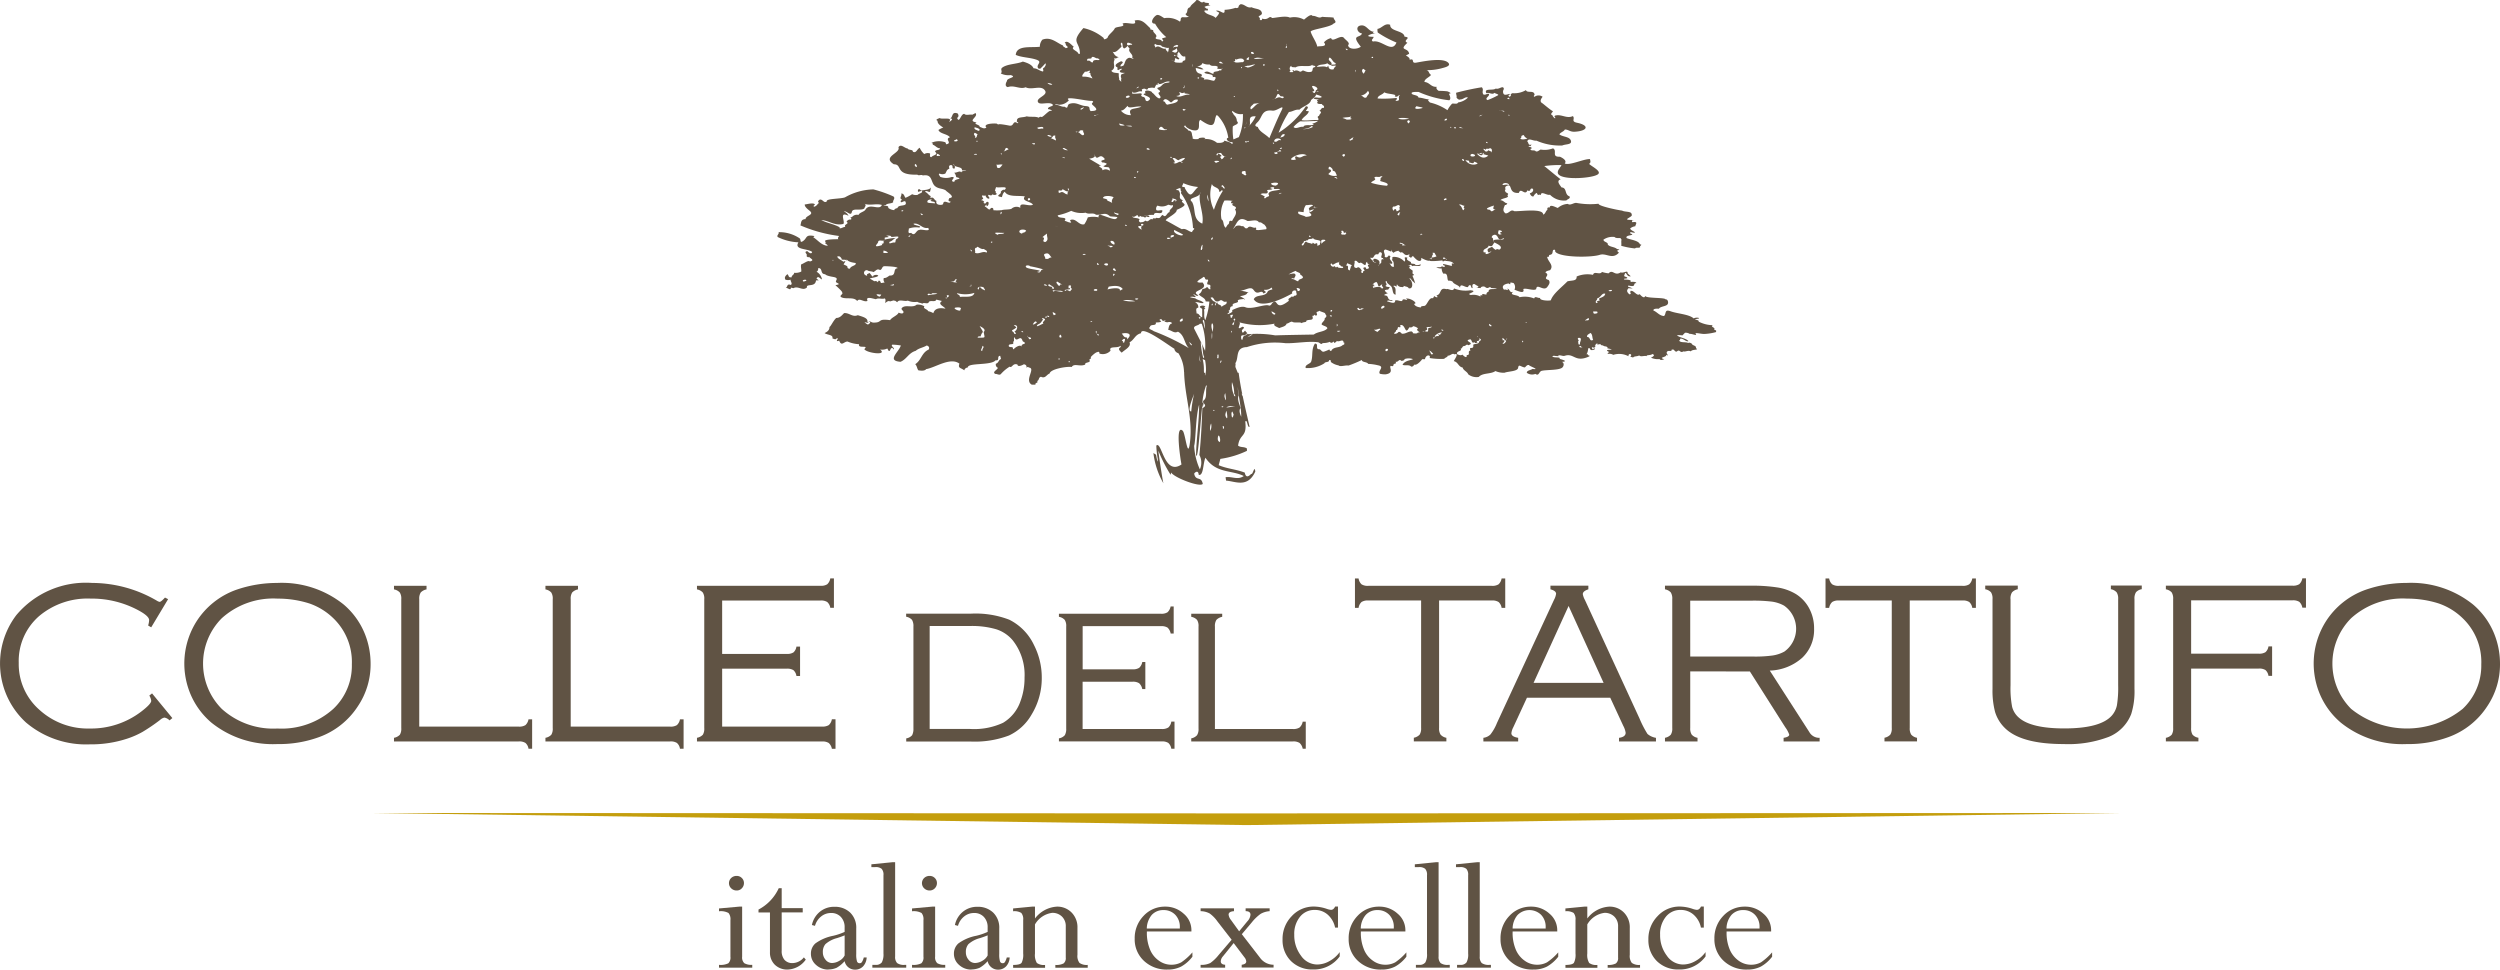 <?xml version="1.0" encoding="utf-8"?><svg xmlns="http://www.w3.org/2000/svg" width="206.245" height="80" viewBox="0 0 206.245 80">
  <g id="Group_32" data-name="Group 32" transform="translate(0 -0.002)">
    <path id="Path_46" data-name="Path 46" d="M164.477,32.74h0" transform="translate(-52.115 -10.373)" fill="#605344"/>
    <path id="Path_47" data-name="Path 47" d="M171.164,27.2c.15-.191-.383-.232-.1-.369a2.687,2.687,0,0,1-1.189-.3c.089-.089-.2-.157-.287-.171.034-.075.465-.048.287-.137a.587.587,0,0,0-.4.048c-.383-.348-1.339-.383-1.9-.587-.54-.2-.335.2-.547.389-.389-.02-.567-.335-.874-.451-.034-.171.294-.164.451-.15.171-.253.758-.157.758-.506,0-.089-.034-.28-.212-.266-.048-.171-1.6-.068-1.68-.287-.061.294-.389-.061-.451-.15-.2.212-.465-.294-.71-.266-.014-.007-.041-.02-.041-.014l.041.061c-.246-.041.15.225-.143.239-.184-.178-.266-.294-.068-.506.055.007.553.055.26,0-.048-.089-.424-.082-.26-.219.71.171.3-.2.642-.2-.021-.143-.362-.1-.5-.1.2-.171-.321-.2-.451-.184-.225-.116.15-.055.212-.137-.021-.116-.287-.089-.26-.2l.041-.123c.13-.321.13.266.5.178l-.26-.239c.027-.314-.321.02-.567-.082-.526.335-.649-.294-1,.082a2.769,2.769,0,0,1-.547-.116c-.178.287-.649-.116-.738.239a2.3,2.3,0,0,0-1.353.137c.027.4-.389.3-.758.4-.444.465-1.189,1.011-1.373,1.564-.239.061-.977,0-.874-.2-.2.048-.41-.191-.5.048a2.066,2.066,0,0,0-1.209-.1c-.1-.246-.936-.116-.5-.471-.328.191-.273-.239-.519-.232l.048.055c.137.164-.3-.089-.287.048-.253-.28-.082-.471.355-.54l.082.048c.1.061.034-.034.089-.13l.239.048a.491.491,0,0,1,.075.553c.239.075.881.41.731-.055.225-.116.881.184,1.066,0,.041-.519.622.239.922-.184.137-.191.266-.369.1-.567-.567-.157.191-.369-.26-.608.041-.13.225-.157.383-.2.348-.41-.184-.7-.239-1.093l.143-.02.021-.137c.362-.048.232-.239.335-.417.246-.068.109.089.191.171.458.465,2.958.458,3.648.232.547-.178,1.032.43,1.585-.184-.075-.041-.184-.137-.1-.2.28-.02.007-.089-.068-.1-.191-.184-.608-.157-.758-.369.048-.2-.355-.191-.355-.4a1.317,1.317,0,0,1,.922-.219c.048.1.348.1.471.082l.1.137c-.048.164.007.335-.027.506a6.239,6.239,0,0,0,1.141.219c.089-.116.328,0,.43-.116-.116-.075.26-.212-.027-.219-.1-.321-.751-.369-1.093-.519-.184-.294.861-.191.287-.389-.034-.225.273.02.4-.082-.123-.109-.355-.171-.4-.321a.777.777,0,0,1,.424-.184c.007-.15.287-.417-.239-.335-.034-.034-.082-.143.048-.116.212.041.034.014-.116-.068l-.191-.007c-.553-.034.376-.253.191-.465.007-.26-.574-.171-.779-.3-.307-.034-1.967-.369-1.947-.567a6.272,6.272,0,0,1-1.824-.068c-.232-.027-.5.239-.71.082a1.356,1.356,0,0,0-.827.335c-.164-.048-.669-.348-.663-.034-.2-.055-.225.082-.191.184-.164.109-.157.335-.355.4.027-.567-2.015-.239-2.391-.287-.287-.191-.417.2-.71.184-.3-.212-.143-.458-.048-.7.116.048.178-.1.191-.15-.171.061-.314-.246-.567-.232.123-.2.82-.171.567-.424.239-.164-.212-.184-.164-.335-.041-.048-.068-.157.075-.137-.123-.041-.1-.219,0-.266.581-.321.1.635,1.045.553.164-.5.506.294.71-.219.109.116.26.027.239-.082.239-.219.389.219-.048.335.034.1.116.266.287.266.075-.109.137-.246.307-.3,0,.082.061.232.212.137l.1.048c.02-.389.5.055.758-.034a1.622,1.622,0,0,0,1.353.471c.109-.13.355-.143.26-.335-.437-.143-.184-.71-.663-.738-.1-.171-.478-.54-.068-.669-.034-.007-1.2-.977-1.353-1.093a8.922,8.922,0,0,1,1.421-.082c-.1.212-.3.376-.307.6-.021.71,2.972.512,3.341.137.26-.26-.6-.649-.758-.84.171-.089.1-.266.075-.389-.492-.034-1.721.567-2.084.355.212-.219-.164-.451-.4-.553-.731.034-.184-.5-.567-.69a1.922,1.922,0,0,1-1.018.1c-.123.048-.239.2-.4.15-.123-.164-.41.014-.451-.2.287-.082-.041-.178-.164-.2.034-.034.143-.1.164-.014l.1-.15c-.314.1-.212-.143-.355-.253.089-.348.485-.02.758-.068a4.79,4.79,0,0,0,2.131.4c.273-.13.82-.048.71-.4s-.669-.294-.95-.519c.089-.171.369-.225.451-.4.314,0,.41.2.806.184,1.066-.055,1.264-.519.212-.738-.553-.116-.143-.314-.355-.553-.492.232-.915-.157-1.4-.055-.3.061.1.232-.1.232a.523.523,0,0,1-.191-.253c-.232-.061.007-.225.048-.321-.307-.171-.874-.69-.922-.69-.191-.15-.048-.355.068-.506a.553.553,0,0,0-.663,0c-.109-.02-.048-.116,0-.15-.021-.444-.622-.109-.71-.4a1.885,1.885,0,0,1-1.113.253c-.1.034-.2.123-.116.2l-.116.1-.116-.082.055-.055c.287-.273-.3.109-.437-.1a.374.374,0,0,1,.021-.4c-.041-.376-.417.075-.663-.048-.232.2-1.018-.061-.779.389.225-.1.492.164.663-.034.055.068.485.137.239.232a6.031,6.031,0,0,1-.806.369c-.294-.143.2-.321.116-.506-.137-.068-.273.109-.451.048-.178-.219.061-.4-.143-.6a21.017,21.017,0,0,0-2.111.451c-.021.137.068.266.027.4.055.075.191.225.328.15.219.014.41-.253.615-.15a1.439,1.439,0,0,1-.806.4c-.089.178-.314.068-.5.1a2.223,2.223,0,0,0-.383.54,4.316,4.316,0,0,0-1.448-.635c-.075-.1-.3-.239.027-.253-.342.014-.635-.15-.97-.15-.041-.246-.526-.178-.567-.355-.034-.143.465-.109.567-.116a8.522,8.522,0,0,0,2.534.69c.178-.109.048-.389-.027-.54.328-.007-.041-.178-.143-.2a5.623,5.623,0,0,0-.69-.034c-.13-.075-.253-.212-.164-.335-.492.034-.581-.369-1.018-.4,0-.266.4-.376.547-.587-.2-.089-.157-.376-.4-.389a4.559,4.559,0,0,0,1.257-.15c.2-.061.772-.164.594-.417-.362-.512-2.084-.157-2.657-.055-.506.1-.082-.389-.567-.232.048-.15-.164-.273-.307-.355L146,4.441c-.075-.56-.895-.212-.143-.909-.465-.2.437-.424-.239-.506-.048-.519-1.209-.41-1.182-.977-.444-.178-.69.294-1.045.335a.894.894,0,0,0,.02.3,8.3,8.3,0,0,0,1.544.827c-.369.922-1.2-.246-1.94-.082-.225-.143.068-.232.048-.389-.922-.007-.15-.273.191-.3-.109.007-.376-.014-.143-.116-.478-.007-.608-.608-1.114-.519-.444.075-.287.608.116.656-.157.424-.95.034-.1,1.093-.287.239-1.045.246-1.045-.137.2-.171-.212-.417-.335-.574-.26-.348-.977.417-1.066,0a1.092,1.092,0,0,0-.594.355c.355.417-.465.273-.547.355-.1-.43-.41-.806-.547-1.223-.068-.2,1.64-.369,1.892-.69.355-.116-.021-.321,0-.485-.314-.048-.635-.027-.95-.068-.287.184-.506-.116-.786-.068-.137-.239-.6.232-.71.3a1.677,1.677,0,0,0-1.161-.164c-.348-.178-1.073.007-1.469.034-.273-.26-.26.219-.827.048.027.212-.287.143-.164-.048-.348-.2.219-.171.143-.437C133.762.7,133.332.766,133,.6c-.383.1-.547-.253-.9-.253-.089.055-.2.15-.164.232a.208.208,0,0,1-.26.068,3.243,3.243,0,0,1-.9.164V.937c-.034.342-.41-.164-.71-.041l.26.15c-.027.164-.184.294-.287.437-.2-.232-.649-.232-.874-.471-.157-.164.034-.164.212-.137.02-.041.068-.191-.075-.15l-.191-.15a.815.815,0,0,1,.526-.1.311.311,0,0,1-.191-.13c.2-.171-.383-.034-.355-.219-.3.232-.355-.171-.642-.116-.13.219-.437.348-.519.587-.342.1-.13.41-.376.553.02.109.15.191.287.232a1.217,1.217,0,0,1-.519.034c-.26.048-.1.266-.239.369A1.727,1.727,0,0,0,125.8,1.5c-.143-.075-.376-.273-.567-.266-.225.007-.751.717-.191.724a4.106,4.106,0,0,0,.922,1.107l-.335.1c-.041.1.232.212-.027.253-.041-.239-.526-.1-.519-.3.246-.239-.266-.41-.191-.622l-.26-.082.021-.082c-.342-.28-.649-.806-1.3-.635.28.526-.751.048-1,.266.328.28-.553.2-.642.389-.137.28-.533.506-.594.772-.075.061-.342.219-.307.02a3.925,3.925,0,0,0-1.681-.827c-1.107,1.264-.287,1.052-.287,2.131l-.143-.02c0-.212-.676-.362-.355-.567-.089-.02-.56-.642-.758-.321l.1.068c-.1.191.4.28-.02.369-.048-.089-.239-.109-.212-.219-.533-.219-1-.751-1.708-.485a.868.868,0,0,0-.212.587c-.786.089-1.913-.143-1.988.669.444.212,1.161.212,1.681.389.622.2-.089.417.191.738l.143.02a5.343,5.343,0,0,0,.43-.451c.089.1-.027.26-.1.355-.2.075,0,.212-.1.321-.294-.048-.465-.266-.779-.266-.116-.294-.506-.451-.881-.553-.512.219-1.291.184-1.708.506-.178.137.068.335-.116.471a1.411,1.411,0,0,0,.827.137c.574.191-.355.232-.307.485-.089.13-.219.451.068.506.519-.191,1,.212,1.469.014.506.273,1.312-.239,1.612.3.212.383-.772.574-.594.922.143.28.847-.041,1.161.164.294.191-.424.184-.328.417.116.014.28.055.307.15h-.075c-.123-.1-.588.458-.758.506a.179.179,0,0,0-.239.055c-.3-.137-.669-.034-1-.116-.307.13-.833.007-.806.383-.082.075.253.164.048.184-.41-.28-.266.273-.663.2-.225-.041-.922-.184-.929-.082l-.116-.082c-.239-.034-1.189-.007-.854.335-.26.123-.328-.007-.567-.068.089-.171-.587-.225-.239-.369-.833-.116.178-.451-.1-.772l-.26.137c-.2-.048-.519.089-.663-.068-.294-.014-.4.827-.594.335.157-.109.13-.239.048-.369-.512-.184-.369.273-.615.424.355-.014,0,.232-.1.287.355-.471-.54-.184-.779-.335-.109.061-.4.123-.164.232-.027.232.253.417.471.553a1.844,1.844,0,0,0-.4.2c.116.328.745.314.95.608-.478.143.239.478-.307.574l-.068-.164a1.639,1.639,0,0,0-.874-.055c-.048.007-.43.137-.191.116l.027.137c.225.075.328.287.594.3,0,.2-.43.082-.4.287.307.246-.2.266-.307.437-.2.007-.089-.219-.116-.3a.556.556,0,0,0-.478.048,1.675,1.675,0,0,1-.376-.519c-.239.116-.28.485-.567.321.027-.2-.362-.1-.43-.266-.253-.007-.547-.424-.758-.1.219.492-1.394.772-.376,1.407.758,0,.02.915,1.94.854.1.123.314-.034.451.068.827-.137.628.553,1,.874.294.253.628.178.9.369.014.075.881.56.287.622-.048.116-.164.26.1.287-.034.219-.321,0-.471.014-.2.027-.061.225-.26.253-.321.041-.512-.089-.43-.321-.2-.048-.212-.348-.451-.253-.109-.02-.055-.1,0-.137-.2-.055-.28-.287-.5-.355.123-.191.376.123.43-.048l.068-.321c-.143.232-.533.191-.806.266l-.143-.116c-.157-.02-.137.15-.116.219l.287-.082c.184.157-.239.212-.307.321a.65.65,0,0,1-.471-.048,2.973,2.973,0,0,1-.547.3c-.109-.109-.1-.355-.355-.355.082.15-.143.335-.02.451.123.034.041.116-.021.15-.027.28.219-.027.376.048.26.5-.574.2-.642.553-.109.02-.273.075-.26.171a.919.919,0,0,1-.5-.184c.027-.239-.239-.123-.4-.232h.191c.116-.171.458-.1.615-.239-.055-.15.2-.307.027-.471a10.255,10.255,0,0,0-1.66-.587,4.968,4.968,0,0,0-2.343.656c-.369.143-1.585.089-1.5.335-.246.184-.321-.184-.567-.15-.075.014-.26.2-.068.266-.143.1-.191.266-.4.321-.191-.075.137-.143.021-.219-.171-.123-.6.02-.806.034-.02.191.239.389.4.519.43.348-.328.383-.335.69-.417.014-.348.314-.424.519a11.832,11.832,0,0,0,3.2.874c-.068.068-.143.184-.068.266-.219,0-1.462,0-1,.253-.26.068.116.164.116.287-.512-.02-.827-.492-1.189-.7l.1-.1c-.786-.15-.567.164-.95.417-.3.2-.116-.164-.307-.253a2.988,2.988,0,0,0-1.708-.485c.082.157-.171.232-.068.4a4.323,4.323,0,0,0,1.708.437c-.376.642.731.485,1.134.792-.048.239-.314.027-.4-.068-.362.075.082.253-.068.4.027.048.15.171.212.068.089.15.519.273.068.389-.143-.137-.533.2-.71.232-.068.2.027.4,0,.6a1.078,1.078,0,0,1-.594.1c.041.15-.232.219-.191.369-.3.055-.225-.15-.355-.253-.171.137-.273.273-.164.451a.663.663,0,0,0,.43,0c-.041.123.2.355,0,.437-.335-.143-.239.212-.43.253.2-.061.43.28.451-.034l.212.048c.383-.225.772.273,1.114-.068-.075-.328.663.007.738-.54.014-.1.294.027.191-.068l-.143-.116c.137-.28.28.014.451.068a.9.9,0,0,0-.451-.635c.13-.055.143-.2.143-.3.4,0,.13.492.567.506.1.13.519.2.71.232.526.109.02.335.239.458.273.143.225.137-.1.219.137.116.615.553.547.587.164.157-.328.28-.027.417.376.171,1-.068,1.277.3.178-.3.553.137.854-.014-.191-.417.424-.184.69-.137.219-.137.5.027.731-.068.116.116.027.26.048.389.068-.075.246-.232.383-.137l.287-.082.164.034.143.116c.143-.287.608-.034.874-.137a1.4,1.4,0,0,0,.779.1.659.659,0,0,0,.355.1l.027.082c.15-.178.369.014.547-.1.068-.294.574.007.642-.266l.471.116c-.4.266.143.417.287.635-.506-.1-.888-.02-1,.369a1.409,1.409,0,0,0-.43-.164c-.041-.171-.465-.2-.307-.4a1.032,1.032,0,0,0-.642-.137c-.321.294-.881-.014-1.182.239-.184.15.1.246.1.369-.014.184-.266.116-.4.048-.109.246-.553.376-.71.622-1.127-.15-.56.225-1.4.2-.137-.007-.3-.164-.376-.089.273.034.068.191-.048.253a.892.892,0,0,1-.287-.2c.061.014.519.123.239-.034.075-.321-.471-.43-.786-.54-.451.191-.7-.212-1.134-.171-.164.157-.328.4-.642.4-.239.191-.478.751-.567.738.02.219-.137.4-.4.506.2.171.738.123.642.437.075.041.328.143.335,0,.28-.041-.068.191.068.232l.164-.034c.191.5.389.055.69.068a2.831,2.831,0,0,0,.95.219c-.143.4.847.027.43.4.13.321,1.961.574,1.3.034a.925.925,0,0,0,.594-.082l.116.2c.164.048.1-.239.307-.253l.1.137c.109-.157-.26-.26-.116-.4a4.907,4.907,0,0,1,.71.068c-.15.533-1.209,1.264-.021,1.346.526-.232.656-.731,1.257-.909.225-.212.628-.266.9-.437.2.061.239.2.164.335-.594.266-.6.881-1.114,1.209.157.15.137.348.26.506.212.034.519.068.642-.1.765-.123,1.995-1.018,2.746-.451-.15.4.13.328.4.553a.3.3,0,0,1,.287-.232c0-.424,1.926-.143,2.3-.6.389.055.055-.342.376-.369l.068.266c-.219.082-.184.314-.424.389a.286.286,0,0,0,.164.335c-.027.171-.512.348-.212.506.15-.014.321.13.451.02a3.2,3.2,0,0,1,.738-.622c.191.157.239-.328.642-.171.014.232.4.055.519-.02.2.014.26.164.212.287.041-.041.171-.123.191-.02.635.027-.4,1.052.26,1.414h.307c-.089-.178.314-.15.116-.3.212-.055.1-.3.335-.355.355.184.465-.191.71-.266.061-.369,1.394-.6,1.824-.54.2-.335.683.007,1.114-.2-.068-.212.424-.123.376-.335-.164-.089.212-.143.068-.266.055-.075.424-.444.587-.43,0-.007.007-.014.007-.02.13-.014.137.061.13.143a.86.86,0,0,0,.922-.239c-.184-.424.6-.164.806-.4.171.191-.41.116.116.567.26-.253.806-.492.642-.854.389-.2.451-.635.95-.751-.007-.745,2.418,1.114,2.746,1.277a.439.439,0,0,0,.335.369,3.053,3.053,0,0,1,.465,1.551h.007c.055,2.043.7,3.662.5,5.65-.184,1.81-.383-.581-.615-.8-.635-.594-.191,2.357-.1,2.78-1.435.977-1.626-1.981-2.077-1.558a6.97,6.97,0,0,0,.116,1.086c.041.608-.123-.219-.137-.328l-.219-.143a6.57,6.57,0,0,0,.827,2.5c-.061-.171-.43-2.61-.417-2.685a12.458,12.458,0,0,0,1.011,1.981l.041-.191c.253.43,2.364,1.236,2.61.943-.123-.683-.574-.184-.71-.847.1-.15.348-.3.376.1.4.1.342-.909.553-1.414.881,1.318,2.159,1,3.163,1.51-.492.362-1,.007-1.5.1l.041.28c.765.055,1.783.635,2.411-.751-.068-.581-.2.307-.335.191-.157.164-.437.41-.533-.1-.717-.287-1.441-.307-2.152-.615l.137-.519a7.554,7.554,0,0,0,2.193-.663v-.191c-.239-.178-.492-.061-.731-.239.143-1.038.751-.642.594-1.981.171-.266.171.553.355.424-.2-.895-.4-1.708-.567-2.528a.317.317,0,0,1-.068-.26.179.179,0,0,0,.034.116c-.116-.574-.219-1.161-.3-1.776a.281.281,0,0,0-.075-.007c-.061-.143-.116-.287-.178-.437-.048-.123.034-.253-.02-.355.314-.43-.041-1.3.95-1.325a7.366,7.366,0,0,1,3.2-.321c.874.02,1.81-.184,2.657-.082.164.02.26.26.4.068a1.454,1.454,0,0,0,.594-.1c.082.15.239.055.307-.034a.539.539,0,0,0,.061.13c.082-.055.191-.089.191-.178.219.157.533-.239.574.157h.075c-.075.178.041.137-.137.178-.273.28-.71.116-.95.458.041.1-.178.02-.157-.082v-.007a2.882,2.882,0,0,1-.424.178c-.2.075-.253-.123-.376-.184-.444.02-.027-.458-.4-.471-.321.506-.143.984-.307,1.476-.068.219-.553.253-.451.54a2.506,2.506,0,0,0,1.537-.389c.048-.15.41-.055.383-.253.15-.055.171.061.143.137a1.424,1.424,0,0,0,.642.287c.13.143.608-.034.827.014A11.043,11.043,0,0,0,142.1,29.7c-.007.2.437.143.519.321a4.1,4.1,0,0,1,.806.116c.615.109-.048.465.164.7a1.842,1.842,0,0,0,.471.048c.751-.116.246-.581.424-.7.321.082.137-.061.287-.171.15.02.157-.1.116-.171.225.068.273-.28.471-.068.116-.007.28-.048.26-.15a1.084,1.084,0,0,1,.69,0c-.055.1-.649.082-.854.471.219.1.553-.041.71.15.191.007.178-.082.287-.171.171.116.628-.41.615-.437h.239c.075-.424.519-.376.383-.1a5.483,5.483,0,0,0,1.209.068c.061-.116.287-.123.287-.266.2.041.4-.26.547-.1.451-.171-.02.471-.048.553.383.089.355.458.738.533.027.225.383.335.451.553a1.1,1.1,0,0,0,.874.219c.314-.355.991-.212,1.373-.485a1.634,1.634,0,0,0,.758.137c.28-.116,1.073-.1,1.114-.4.048-.355.212-.082.546-.034.109-.068.171-.232.355-.2-.075.055,1.011.424.287.321-.164.116-.478.116-.471.321a.739.739,0,0,0,.71.089c.3.219.287-.2.519-.253.41-.1,1.51-.027,1.728-.3.1-.116.143-.369-.068-.437.6-.041-.014-.2-.191-.253.143-.2-.526-.034-.594-.219l.116-.034c.014,0,.587.082.355-.014.2-.075.376.075.567.014.745-.239.833.567,1.947.082.28-.123-.2-.089-.027-.219l-.143.014c.137-.164.13-.471.164-.506l.116.014c.041.184.184.178.383.1l.041-.061c.041-.089-.2.041-.212.048l-.048-.184.191.055c.068-.048.212-.212,0-.2.164,0,.116-.171.287-.15-.116.219.246-.082.287.137.164-.014.239.116.4.1.068.027.2.1.1.15l.171.041.116.027c.342.1-.56-.007-.225.191l.109.055c-.027.014-.239.157-.068.15a.587.587,0,0,1,.4.082,1.621,1.621,0,0,1,1.257.116c-.034-.314.4-.171.143.034l.239.068c.1-.13.328-.068.5-.171.15.157.437-.02.642.068-.137-.13.362-.055.43-.184.3.075.061.232-.1.3a1.318,1.318,0,0,0,.71.116c.068.123.266.061.383.014-.546-.164.239-.15.164-.369l.075.034c.191.089-.068-.109-.034-.225.082-.26.437,0,.4-.219.273-.1.2.171.43.15.266-.253.26.171.547-.02.178.061.376-.116.615,0,.089-.137.355-.109.519-.171l-.1-.116c.048-.2-.3-.184-.328-.335-.068-.055-.212-.137-.307-.068-.219-.116-.663.014-.758-.219.2.007-.041-.171.212-.137.164.02.424.294.567.2-.239-.266-.724-.26-.95-.485a1.981,1.981,0,0,1,.451.014l.212-.219a.636.636,0,0,1,.4.1c.137-.055.71.246.451-.068.253-.014.485.068.738.068a4.267,4.267,0,0,0,.977-.157v-.143a.342.342,0,0,1-.171-.061M155.472,11.149c.027.137.143.2.287.3-.26.034-.355.1-.615,0,.232-.082-.048-.266.328-.3M116.158,6.839c.143.034.335.034.4.15a.414.414,0,0,1-.4-.15m-10.787,6.947c-.1-.014-.26-.2-.068-.253.041.082.116.15.068.253m-9.127,9.386c-.1.034-.287.116-.26-.034.068-.082.376-.082.26.034m2.207-1.728c.027-.014.048.014.075.034-.123-.007-.15.116-.075-.034m1.421.717a.207.207,0,0,1-.212-.068c.068-.137-.191-.219-.307-.266-.027-.082.335-.389-.027-.232-.164-.137-.5-.266-.5-.437.239-.048.26.068.355.171-.068.184.335.02.4.171.048-.02,0-.055.021-.1.116.184.4.253.738.3.075.232-.4.212-.471.465m.71-4.427a.521.521,0,0,0-.567.2V17.9l-.116.048c.068.034.13.116.048.171a.315.315,0,0,0-.355.184c.287.164-.273.2-.1.417-.184,0-.287.13-.471.116v-.082c-.451-.266-1.052-.348-1.517-.6.656.048,1.114.5,1.824.321.171-.184-.4-1.079.424-.669a.687.687,0,0,0-.376-.355c.191-.089.519.355.628.116.027-.061.007-.041.034-.116.1-.3.765-.041,1.018-.253.027-.123.225-.294,0-.389.451.178.977-.041,1.448.1-.191.506-1.018-.2-1.353.389-.109.184-.478.219-.574.437m1.728,6.743c-.1-.034-.239-.116-.239-.184.123-.048.239.034.383,0a.265.265,0,0,1-.143.184m1.045-.922c-.376-.068.02-.02.1-.116.116.048.021.137-.1.116m-.212-.82c-.143.082-.266.219-.471.2a.351.351,0,0,0,.068.369l-.287.048c-.1-.075-.027-.191-.212-.2l-.068.137a.23.23,0,0,0-.287-.082,3.475,3.475,0,0,0-.383-.219c.184-.089.608-.1.71-.239-.075-.109-.294-.075-.4-.014-.082.314-.3-.437-.424-.137h-.1v.15c-.41-.068-.266-.506.02-.451.13.109.348.061.5.15.191-.075.294-.328.547-.164.212-.068.137-.314.376-.321.123,0,1.127.027,1.066.171-.424.027-.041.635-.656.6M103,20.87c-.068-.014-.5.068-.355-.116-.143-.15.328-.034.355.116m.779-1.189c-.191.068-.116.239-.191.335-.212-.068-.567.219-.451-.068.287-.068.355-.335.615-.321a4.565,4.565,0,0,0-1,.137c-.007,0-.014.007-.02.007a.125.125,0,0,1-.082.075c-.034.109.089.28-.178.266.164.116-.068.137-.164.171-.615.15-.068-.219-.116-.335.068-.191.314-.048.465-.1a.1.1,0,0,1,.082-.075.47.47,0,0,0,.02-.055c-.212-.239.615-.055.164-.253-.239-.014.335-.068.355.048-.027,0-.027.014-.048.014.123.089.9-.164.547.157m.355-2.254c-.075-.02.068-.15.143-.034a.159.159,0,0,1-.143.034m2.138-.84c0-.15.567-.184.239-.034.116.116.43.034.355.232-.219-.061-.717.02-.594-.2m-.547,1.011c.02.034.307.137.068.15-.048-.034-.137-.116-.068-.15m-.922,1.913c-.027.034-.075.014-.1.014-.048-.082.28-.164.1-.014m.806-.54c-.3,0-.362.587-.69.239-.348.116-.171-.246-.191-.355a1.821,1.821,0,0,1,.854-.082c.342-.137-.547-.171-.451-.321.5-.068.676.444,1.189.348.273.383-.587.068-.71.171m.731,5.39c-.02-.034-.068-.034-.068-.068.1-.164.26.068.383-.1a3.661,3.661,0,0,1,.424.014c-.171.123-.526.055-.738.157m25.529,7.521c.041.847.28,1.605.28,2.5-.061-.143-.239-.519-.061-.71-.061-.28-.294-.7-.157-1.038a4.294,4.294,0,0,1-.061-.751M154.215,9.469c.027-.014.048.034.068.034.007.1-.164,0-.068-.034m-.068-1.394c.143-.034.1.068.143.1.068,0-.307.034-.143-.1m.068,7.207c-.191-.137-.567.082-.5-.082.143-.191.594-.055.5.082M153.84,9.25c-.068-.116-.424-.1-.4-.164.1.116.451-.034.4.164m-.451,9.755c.116-.034.451.1.143.15-.116.184.335.116-.048.2-.219-.027-.123-.246-.1-.348m-.4-2.015c0,.082-.164.321.164.266-.212.068-.328.321-.471.055-.594-.055,0-.239.143-.3.13-.007.1-.061.082-.089a.328.328,0,0,0,.082.068m-.212-4.365c0-.02.021-.014.034-.02-.014.007-.021.014-.034.02m-.287-.854c0,.082-.116,0-.143,0,0-.116.027-.068.143,0m-.143.587c-.02-.184.212,0,.307-.137.2.027.191.178.171.321.014.014.014.034-.007.055v-.02c0-.014.007-.02.007-.034-.048-.055-.232-.1-.266-.15-.1.034-.048.137-.26.1-.116-.116-.328-.335.048-.137m-.28-2.89a2.374,2.374,0,0,1-.26.137c-.007-.1.212-.116.26-.137m-.123,3.259a.229.229,0,0,0-.239-.034c.219.157.376.184.383-.082.137.007,0,.178.1.123l.348.1c-.492.465-.95-.171-.95-.171.15.089.56-.2.355.068m-.731-.034c.471.1.123.294-.116.184-.068-.089-.021-.15.116-.184m-.287.69c.15.034.451.184.424-.048.116.027.266.082.307.164a.77.77,0,0,1-1.018-.321c.089.109.451.007.287.2m-.758-2.89c.164.014.191.068.335.1-.123-.034-.43,0-.335-.1m.287,2.774c-.048-.034-.143-.116-.021-.15.089.014.184.219.021.15m.1,3.7c.02.048-.048.116-.048.164s.116.02.048.068a.153.153,0,0,1-.1.15c-.1-.15-.1-.335-.335-.451.171-.089.307.1.43.068m-.738-6.469c.068,0,.068.068.021.1-.116,0-.212-.082-.021-.1m-.417-.027a.227.227,0,0,1,.109.034c-.116.089-.109-.014-.109-.034h-.007c0-.014,0-.007.007,0m-.458-.594c.1-.116.239-.116.164.034-.048.02-.239.082-.164-.034m.137,6.62c-.068-.014-.116.034-.191.02-.068-.109.287-.26.191-.02m-.232,4.748a.166.166,0,0,1,.171.109c.055.007.1.02.116.075a.167.167,0,0,1-.116-.075c-.13-.007-.287.055-.171-.109m-.854-.266c-.048-.116-.116-.137.116-.116a2.046,2.046,0,0,0,.164.287.871.871,0,0,1-.478.089c.164-.014.075-.184.2-.26m-.2.26c-.034,0-.061-.007-.082-.007a.392.392,0,0,0,.082.007m.109.123c-.075.068-.164-.048-.239.014,0-.027.26-.1.239-.014m-1.277-12.6c.164.068.5.082.5.15-.239.082-.854.164-.5-.15m.5,10.568c-.089-.014-.273.2-.143-.041a.32.32,0,0,1,.143.041m-1.141-9.14c-.1-.055-.212-.2-.027-.266.219.075.055.164.027.266M146,9.8c-.26.048-.738.1-.9-.034a1.965,1.965,0,0,1,.9.034m-.765,10.226c.376.055.246.164.5.2l-.307.034c.123-.225-.287-.075-.191-.239m-.26-2.582-.075-.184h-.1l-.1.137c-.055-.109-.137-.253,0-.355.246.048.389-.273.547-.014-.164.15.178.273-.28.417m.307.082c-.1.068-.068.184-.1.239-.068.034-.1-.034-.143-.055.027-.082.123-.2.239-.184m-1.325-9.905c.239.137.642.116.922.232,0,.034-.1.082-.02.116.239.068.239-.137.4-.116-.26.171.164.506-.383.471.068-.068.164-.15.1-.239a9.425,9.425,0,0,1-1.564.048c0-.26.4-.294.546-.512m-.922-2.89c.02.068-.075.082-.116.034-.061-.068.116-.1.116-.034m.1,9.96c.061-.219.444.027.547-.164l.143.068c-.28.089-.109.184-.212.335.109.075.84.164.567.4a5.943,5.943,0,0,1-1.3-.239c0-.157.519-.225.26-.4M142.2,5.678c.1.034.116.089.212.137-.068.082-.1.2-.164.266-.1-.1-.212-.253-.048-.4m.4,1.81c.212.266,0,.266-.116.54-.239.137-.287-.171-.519-.137a.819.819,0,0,0,.635-.4M141.564,5.76c.02.068.048.184-.027.2.075-.048-.048-.116.027-.2M140.9,4.134c-.041.034-.137-.068-.137-.116.055,0,.212.034.137.116m.307,5.472c.048.055-.191.15.048.184,0,.082-.26.082-.4.082a1.942,1.942,0,0,0-.355-.137c.232-.082.519-.027.71-.13m-.594,3.108c.191.048.048.15,0,.219,0,0-.287-.137,0-.219m-.642,1.892c.027.034.164.137.048.171.1-.1-.451-.15-.048-.171m-3.764-8.778a.259.259,0,0,1,.075-.4c-.048.171.287.1.355.137.307-.253,1.189.034,1.373-.232h.014a.03.03,0,0,1,.034,0h-.034c-.014.007-.021.02-.034.034.068.082.355.034.239.171-.307.048-.1.266-.307.389-.355.068-.451-.048-.758-.137.164.082-.191.1-.143.15-.1-.068-.335-.2-.5-.068,0-.034-.048-.048-.068-.082-.048,0-.068.034-.1.048.212.137,0,.116-.164.116-.157-.041.034-.068.014-.123m2.3,1.749c-.4-.219-.143.321-.5-.02.4-.068-.068-.3.048-.335-.1-.034-.075-.137.027-.137.26.048.519.253.212.369,0,.157.239-.048.212.123m-2.6-3.962c-.014.034-.021.075-.034.109.027.123.13.287-.068.191a.539.539,0,0,0,.068-.191c-.007-.048-.007-.1.034-.109m.184,5.622c.3-.02.533-.239.854-.184.294-.294.881-.41.97-.806.13-.109.424-.3.4-.451.1.02.779.212.307.266-.171.02-.4-.1-.5.068a.9.9,0,0,0,.519.048c-.075.014-.389.109-.164.171-.28.376.622.143.307.287.191.082.212.1.191.266-.239-.048-.225.171-.376.232.294.157,0,.239-.027.424-.294.1.109.26-.116.355-.444-.048-.895.082-1.325,0,.116-.28.547-.437.594-.738l-.239-.02c.034-.116.348-.362,0-.389a7.591,7.591,0,0,1-2.254,2.186,8.918,8.918,0,0,1,.854-1.715m2.849,10.541c.116,0,.164.014.143.1-.191.048-.239.2-.335.232.068-.116-.123-.335.191-.335m-.478.492c-.1.014.075-.219-.143-.2-.164.184-.26-.219-.307.068-.143-.1-.376-.068-.5-.2-.191.034-.164.389-.355.3-.048-.171.212-.171.164-.369.191.082.239-.137.328-.014,0-.219.335-.068.43-.219.116.266.806.068.567.451.055.116-.089.15-.184.184m-1.68,3.491c.068.014.212.034.212.116.048.082-.116.184-.212.116.1-.082-.164-.184,0-.232m-.69,1.052c-1.2.95-.868-.26-1.353.171-.082.075-.116.232-.287.232-.287-.171-1.421.348-1.94.137-.342-.143-.833.116-1.113.232.123.164-.178.26-.335.335-.171-.041.287-.157.027-.266.287-.109-.014-.342.376-.4-.164-.321.567-.2.4-.451.075-.123.328-.1.471-.137.389.171-.171-.184-.287-.219.2-.055.54-.089.594-.266l.116-.034a2.2,2.2,0,0,0-.806-.164c.369.034.724-.225,1-.2.171.014.239.184.328.266.294.287.553-.2.71.171l.212-.116c-.048-.068-.212-.116-.143-.2a.723.723,0,0,0,.594-.184l.075.15c-.13.048-.355.089-.4.2-.191.451-.95.184-1.141.622.553.874,2.446-.075,3.177-.485-.082-.137.143-.335.328-.2-.048.123.143.307-.068.389-.15-.048-.178.219-.287.034-.041.137-.417.184-.246.383m-1.209,1.148c-.116-.034-.26-.171-.212-.287.048.082.478.2.212.287m-3.388.868c-.26-.1.239-.266.027-.437,0-.068.1-.171.143-.034-.143.137-.048.342-.171.471m.027,2.452c-.02.1-.061.2-.082.273a1.879,1.879,0,0,0,.082-.273m-.266-3.074a.065.065,0,0,0,0-.116c-.1-.048.1-.1.143-.137.143.034,0,.137,0,.219.048.075-.1.02-.143.034m.13,1.182c-.061.02-.061.061-.075.1,0-.041.014-.355.075-.1m-.219-1.277a.793.793,0,0,0-.1.184.6.6,0,0,1,.1-.184m-1.469-6.333c-.1-.055.068-.171.1-.232-.027.034.068.2-.1.232m.041-4.6c.068.3.635.266.594.635.191.048.116-.2.307-.068a7.243,7.243,0,0,0-.738,1.564,2.807,2.807,0,0,1-.164-2.131m.71-2.049c.212-.048-.212-.2.048-.219.1-.116-.143-.15-.191-.253-.068.034-.143.287-.191.1.027-.137.239-.137.376-.137.082.116.143.26.328.28a.159.159,0,0,1,.1.007.42.42,0,0,1-.1-.007c-.137.034-.123.266-.369.225m.362,2.418c-.191.034-.116-.137-.287-.15.048-.3.26.082.287.15m-.642-2.152c-.143.116-.212-.082-.239-.1.164-.048.663-.014.239.1m.594,3.156a3.025,3.025,0,0,1,.71.034c-.239,0-.191.321.068.15-.424.321.43.219.1.553.239.355-.1.622-.239.956-.376-.116-.143.219-.355.287a1.872,1.872,0,0,0-.164.266c-.26-.184-.116-.54-.355-.7a2.254,2.254,0,0,1,.239-1.544m.567-3.539c.068,0,.048.068.027.082-.191.137-.027-.1-.027-.082m1.257,1.407c-.164.137-.212-.068-.383-.089.027-.034-.068-.184.1-.2.355-.1.116.219.287.287m-.15-3.75a.087.087,0,0,0,.007.041c-.007-.007-.007-.02-.007-.041m.314.95c.143.1-.191.068-.212.171-.212-.321.02.014.212-.171m-.239-1.277c.02-.116.068-.219.1-.335-.021.116-.068.219-.1.335m.833-.738a2.953,2.953,0,0,1-.506.738.352.352,0,0,1-.089.116,1.058,1.058,0,0,1,.089-.116c.123-.307-.219-.8.506-.738m-.164-1.045a3.66,3.66,0,0,0,.5-.068c-.355.116-.471.389-.731.54-.15-.219.109-.314.232-.471m-.526,9.673c.314.027.786-.178.95.116.232-.034.28.123.451.184.075.109.239.26.143.389-.164-.007-1.038.191-.806-.082l-.048-.068c-.232.109-.471-.239-.683.048-.273.116-.225-.219-.471-.15a.557.557,0,0,0-.5,0c-.027.041-.328.362-.164.137.287-.424.4-1.011,1.127-.574m2.084-2.651c-.567-.082.355-.253.075,0,.143.048.424-.034.547.048-.287.137-.922.055-.97.389.164.266-.1.137-.239.335-.239.02-.048-.068-.075-.15-.116-.055-.239-.137-.335-.171.191-.184.615.082.594-.232-.212-.219.314-.068.4-.219m.266-.266c-.164,0-.355-.041-.4-.171.26-.13.9-.089.4.171m-.239-3.545c.048-.014.048.02.1.034,0,.116-.143.034-.1-.034m.239.943c-.1-.034-.143-.048-.116-.137.26,0,.287-.082.451-.2.048.034.116.068.1.116-.1,0-.287,0-.335.1.116.061,0,.116-.1.116m.492,3.218-.26.1a.242.242,0,0,1,.26-.1m-.068-3.737c.048-.02.1.014.068.068-.116.048-.26.082-.068-.068m-.143-.827c.2,0,.116-.335.451-.287-.007.2-.2.246-.451.287m.143.219c-.287-.109-.287.225-.567.082.055-.355.6-.253.567-.082m1.448,11.6c-.089.109-.369-.212-.567-.15-.048-.1.15-.068.212-.048.027-.15.232-.287,0-.417a1.794,1.794,0,0,0-.471.082,3.454,3.454,0,0,1,.594-.3c.048.109.451.157.355.287.635.41-.2.342-.123.547m.594-5.287c-.143-.143-.786-.164-.594-.437l.424.048a.917.917,0,0,1,.191-.587c.137.041.574-.109.567.068a.581.581,0,0,0-.335.219l.068.2c.1-.1.273-.1.369-.15a.719.719,0,0,1-.294.232l-.116-.034c-.055.1.6.383-.28.444m.328,1.646c-.1.014-.048-.1,0-.116-.02.034.212.15,0,.116m-.567-8.881c.287-.048.567-.082.69-.253.1,0,.116.02.143.068a1.76,1.76,0,0,1-.833.184m1,6.462-.075-.007c-.123-.014.027-.041.075-.082-.02.082.02.109.082.1a.74.74,0,0,1,.13-.055.353.353,0,0,1-.13.055.485.485,0,0,0-.1.068.106.106,0,0,0,.014-.082M138,10.207l.143.068c-.253.123-.622-.027-.854.137v.068c-.28-.1-.608.225-.827,0a2.18,2.18,0,0,1,.547-.471c.492.027.977-.034,1.469-.02a1.392,1.392,0,0,1-.478.219m-.451,2.623c-.444,0-.424.314-.854.068-.137,0-.1.143-.075.2.219.089-.5.171-.335-.02.219-.239.95-.512,1.264-.253m-2.186-7.152c.041.116-.041.034-.075.034-.164-.034.034-.116.075-.034m-.137,1.776c-.021.034-.068.048-.048.082-.068-.048-.089-.232.048-.082m-.348.71c.26-.116.191-.683.492-.239.075.068.26-.02.287.116-.116.171-.239-.048-.43,0-.137.027-.219.1-.348.123a.279.279,0,0,1-.171.014.445.445,0,0,0,.171-.014m-.15.97c.4.048,1.052-.628.738,0-.369.745-.676,1.51-1,2.268-.294-.321-.833-.533-.95-.922-.424-.082-.075-.321.048-.471.335-.4.287-.984,1.161-.874m-.69-3.723c-.116.048-.116-.1-.041-.1.1,0,.164.068.041.1m-.021-.608a5,5,0,0,1-.827.068c.26-.2.5-.055.827-.068m-.806-.369c-.116.034-.273.034-.253-.116.116-.089.232.034.253.116m-.376.266c-.137.089.061.342-.239.219-.068-.089.219-.219.239-.219m-.137.724c.157.02.4-.116.608-.1-.157.1-.628.355-.731.2-.355.048.041-.1.123-.1m-.2,5.089a.225.225,0,0,0-.082.143c0-.1.027-.253.082-.143m-.751-5.595c.178-.068.43-.15.608,0,.021.034-.041,0-.041.034.178.034.021.15-.041.184-.239-.02-.628.137-.772-.116.287.184.027-.266.246-.1m.471.69c-.061.068-.1-.048-.061-.068.082-.014.048.034.061.068m-.642,2.384c-.027-.034-.116-.055,0-.068.068,0,.1.068,0,.068m-.143,1.161a.978.978,0,0,0,.854.253,4.535,4.535,0,0,1-.335,1.913c-.164.055-.307.137-.451.184a5.262,5.262,0,0,1-.048-1.059c.1-.137.615-.2.335-.451a.653.653,0,0,0-.26-.519c0-.123-.212-.2-.1-.321m-.731-3.9c-.075-.034-.335.014-.376-.116.157-.13.239.068.376.116m-1.66.471a.7.7,0,0,0-.519-.2c.178-.089.4-.143.424-.321a.975.975,0,0,0,.594.116c.212.232.471.02.683.2l-.048.15a1.269,1.269,0,0,0,.362.014c.014-.02.041-.034.109-.034a.293.293,0,0,1-.109.034c-.034.061.041.171-.171.116-.137.164-.547.02-.5.3-.26-.041-.5-.335-.758-.1.171.157.806.068.69.369.383-.089.225.178.116.3-.3-.02-.581-.2-.874-.068.219-.137-.123-.239-.307-.246-.034.007-.061.014-.089.02.027.061.048.178-.1.075,0-.048.041-.061.1-.075a.007.007,0,0,0-.007-.007.2.2,0,0,1,.1-.007c.075-.014.15-.034.164-.109.055-.28-.465-.014-.5-.635.219.014.424.143.642.109m-.95-.348c.061-.253,0,.082.041.1-.082.027-.02-.089-.041-.1m.1,5.369c.779.143.287-.7.594-.854,1.366.97,1.066.048,1.325-.389l.1.034a3.411,3.411,0,0,1,.874,1.831c-.335.082.1.465.4.335-.164.02.089.157-.123.164-.075-.143-.424-.191-.594-.266-.048.2-.4.2-.615.184a1.4,1.4,0,0,0-1.066-.3l.116-.068c-.109-.1-.4-.055-.547-.014l-.027.068c-.15.02-.6.048-.471-.15-.123-.178.02-.519-.383-.553,0-.143-.526-.314-.239-.417.055.178.417.355.656.4m1.325,10.746v.1c-.116-.034-.212-.307,0-.1m-.164-5.438a1.656,1.656,0,0,1,.1.553,1.037,1.037,0,0,1-.1-.553m-.43,4.563h-.1c-.048-.171.212-.738.116-.184.055.068-.061.1-.02.184m.027-2.166c-.854-.389-.5-1.161-.854-1.8-.417-.335.458-.328.649-.642a1.061,1.061,0,0,1,.034-.157.235.235,0,0,1-.034.157c-.123.758.362,1.674.2,2.439m-.833.7c-.3-.034-.526-.355-.854-.239-.451-.232-.868-.492-1.325-.724-.014-.164.963-.581.9-.874.178-.075.574-.246.642-.389s-.4-.266-.116-.4c-.533-.184-.041-.465-.4-.84h-.109c-.2-.014.143-.137.184-.15.219-.075.048.2.191.253l-.048.137a5.361,5.361,0,0,1,1,2.89c.294.034-.13.219-.061.342m-.895,7.371c-.4.068.212-.506.1-.1.02.089-.123.055-.1.1m-.574-7.555c.225.143.5.239.71.389-.075.2-.936-.157-.71-.389m-.328.506c.116-.137.451-.1.212.068-.239.034-.191.2-.471.171-.1-.273.424.1.26-.239m.13-3.129c.191.075.506.1.294.287-.02-.034.048-.116-.068-.116-.164-.014-.075.253-.287.1.021-.068.171-.2.061-.273m-.13-3.334c-.068-.1.068-.082.143-.034a.236.236,0,0,1-.143.034M127.4,8.977c.048.048.225.075.2.075-.1,0-.212.171-.239.02-.143-.061.041-.048.041-.1m-.014,4.222c-.055.041-.389.239-.048.184l-.1.082c-.157-.335-.424.2-.71-.034.321.041-.034-.335-.048-.355.2-.13.314.137.5.15.1-.109.779-.348.4-.027m-.068,2.234c-.109-.109.068-.2.048-.321a3.926,3.926,0,0,0,1.23.321c-.519.451-.553,1.079-1.093.1.041-.089-.1-.109-.184-.1m.587-7.61c-.43-.075-.765.287-1.114.1.7-.055-.116-.5.471-.232a.959.959,0,0,0,.239-.068c-.157.171.321.055.4.2m-.5-.772c.164.014.075.184,0,.239-.116-.068.191-.137,0-.239m-.635-3.306c.061-.068.137,0,.178,0,.02.232-.294.034-.376.2-.055-.061.082-.2.2-.2m.061.219.061.239c-.109.225-.266.15-.458.034.13-.109.328-.123.4-.273m-.137.669c-.061,0-.116-.068-.061-.116,0,.055.2.055.061.116m-.157.4c.1,0,.2-.02.137-.137.014-.239.266.143.376-.048l-.239-.253.178-.048c-.314-.048.116-.225-.061-.321.184.109.294.54.594.424a.639.639,0,0,1,0,.321l-.219.082c.164.191-.526.116-.594.1a.358.358,0,0,0-.171-.123.785.785,0,0,1-.143-.014.322.322,0,0,1,.143.014m-.171,3.429c.178-.109.232-.28.547-.232.075.287-.594.335-.854.417-.212-.055-.116-.26-.355-.287.184-.437.6.137.663.1m-.335,2.2c0,.137-.471.082-.642.034-.068-.082.027-.15.1-.219.219-.055.239.314.547.184m-.977-7.023c.157.171.458,0,.553.219.219.034.335.137.574.1-.041.15-.02.3-.116.4.082-.137-.239-.184-.116-.335-.376.1-.594-.369-.888-.082-.007-.123-.164-.219-.007-.307m.553,2.91c-.164.1-.212-.082-.048-.082.1-.007.048.061.048.082m-1.9.622c-.027.082-.143.1-.212.15a.242.242,0,0,1,.212-.15m.219.383c.116-.082-.1-.137.116-.2.239-.1.307.219.424-.068.116,0,.355-.082.5,0,.116-.082.1-.389.355-.266-.02-.055-.1-.068-.068-.137.068,0,.1.02.1.068.287.034.5-.266.874-.2.027.1-.143.068-.191.1-.43,0-.4.335-.779.4-.164.15.424.232.068.417-.068.137.355.383.048.471-.287-.1-.4-.389-.594-.485V7.6c-.164-.15-.738-.219-.519.1-.663.137.874.266.164.642-.307.034-.068-.335-.43-.355-.287-.164.164-.219-.191-.287a3.845,3.845,0,0,1-.663.034c.075-.048-.116-.3.075-.1.287.075.5-.178.717-.075m.635,4.8c-.1,0-.355-.034-.164-.137.1.02.212.055.164.137m-.9,1.783a.274.274,0,0,1-.116.137c.068-.157-.143-.171.116-.137M123.051,9.5a1.01,1.01,0,0,1-.827-.369c.287-.034.389-.273.567-.4-.007.294.717-.014,1.114.068-.478.246-1.168.041-.854.7m.335,5.192c-.116-.034-.1-.034-.048-.1.02.014.26.1.048.1m-.833,3.826c.027.034.212.055.143.116-.212.034-.048-.048-.143-.116m.075-8.143c.164.014.5-.048.5.068a1.757,1.757,0,0,1-.5-.068m-.1-.014c-.26,0-.471.034-.424-.184.089.082.328.061.424.184m.376-2.473.048.1c-.348.246-.485-.1-.048-.1m.219-4.263c.061.014,0,.048,0,.082-.116-.068-.335.15-.4-.055,0-.246.273-.061.4-.027m-1.421,1.325c-.034-.116-.007-.246.089-.1a.9.9,0,0,1,.26-.137c-.328-.048-.383-.273-.519-.451.253.164.526-.232.69-.355s-.157-.26.075-.389c.123.157-.014.342.191.485.109-.048.294-.15.239-.253l.212.266c-.178.273.342.458.212.738l.055.048c.225.2-.191-.1-.362-.014-.314.143-.26.43-.424.635l-.212.068c-.13-.184.41-.328.027-.437-.178.1-.615.273-.383.471.191.034-.007.219.143.266.376-.232.369-.055.143.034-.089.314.7.1.273.253l-.15.061a.318.318,0,0,0,0,.321.5.5,0,0,0,0,.3s-.314-.287-.164-.2a1.4,1.4,0,0,1-.048-.506c-.225-.061-.526-.014-.615-.219.444-.239.075-.608.266-.895m.26,12.809c-.068-.055-.335-.1-.287-.239.068.123.546.055.287.239m-.335-1.476c-.1.116-.212.321-.116.451-.1,0-.239-.137-.4-.15.048-.266-.642-.116-.239-.369a1.183,1.183,0,0,1,.758.068m-.9-3.32c.485.362-.355.164-.048.451a.636.636,0,0,1,.383.116.653.653,0,0,1-.287.184c.137.157.437.007.5.184.137.43-.075-.034-.471.116l-.164.048c.164-.082-.089-.239-.191-.287l-.021-.082h.164l-.991-.587h0l-.307-.184.307.184c.184-.034.383-.061.471-.2l-.055-.219c.232.724.376.02.71.273M120,9.537a.925.925,0,0,1,.246-.061.266.266,0,0,1,.13-.041.319.319,0,0,1-.13.041c-.116.055-.246.13-.246.061m-.506-4.686c.1-.034.355.034.314-.137.219-.082.314.137.512.1.471.321-.451-.048-.4.321-.2.082-.219-.232-.458-.1-.014-.048-.055-.15.027-.184M119.26,5.91c.239.068.471-.266.376.068-.26.068.143,0,.068.1,0,.184.143.266.164.4a1.719,1.719,0,0,0-.806-.15c-.109-.1.13-.307.2-.424m-2.111,2.739a1.061,1.061,0,0,0,.779-.369c-.519-.424,1.564.1,1.9.048.232.075-.007.137,0,.253s.7.492.143.574l-.239.02c-.219-.191.068-.383-.424-.417s-.765-.362-1.325-.184c-.239.075-.075.492-.4.239-.294.034-.492-.184-.786-.15.007-.109.26-.007.355-.014m1.967,2.131c-.068.116.116.239.048.335-.164.184-.307-.2-.567-.232-.116.1-.075,0-.109-.027a1,1,0,0,0,.3.027c0-.137.164-.15.328-.1m.027-1.947c.02.116-.116.15-.191.219-.239-.055.143-.15.191-.219m-1.3,7.2c-.26.048-.383-.335-.663-.116-.191-.014-.068-.15-.1-.219a.413.413,0,0,0,.287,0c0-.048.068-.068,0-.1.164.055.287.2.471.2.164-.082-.075-.15.02-.266.212.184-.143.314-.02.5m0-3.627a.65.65,0,0,1-.43-.15c.143-.116.239.068.383.1-.027.014.021.034.048.048m-.26.656c-.048-.02-.287-.082-.191-.082.068,0,.239,0,.191.082m-.547,10.493c0-.1-.239-.219-.075-.321.143.082.355.232.424.253a.181.181,0,0,1-.116-.034c-.184.123.075.157-.232.1m-.287-4.919c.1.034.191.048.26.082-.068-.027-.164-.048-.26-.082m.075-7.419c-.1.13.075.266.027.383a4.021,4.021,0,0,0-.43-.2c.184,0,.164-.3.4-.184m-.854,10.138c.075-.164-.307-.369.116-.437.239-.034.287.253.43.321-.335.048-.171.184-.547.116m.164,2.234c-.1-.014-.26-.014-.26-.1a.2.2,0,0,1,.26.1m.143-12.44c.116.048.383.1.1.15-.027-.014-.4-.137-.1-.15m-.143,8.129c-.068.253.191.506-.143.7-.4-.034.1-.335-.239-.4a2.746,2.746,0,0,1,.383-.3m-.335-8.635c-.1-.1-.424.116-.471-.1.116-.027.594-.164.471.1m-.683,1.277a.221.221,0,0,1-.239-.1c.1.055.307-.082.239.1m-.4,4.584c-.048.034-.191.068-.164-.02-.048-.178.26-.164.164.02m-2.145-4c.13-.1.089-.478.389-.178-.137.055-.26.137-.389.178a.146.146,0,0,1-.082.027c.027-.007.055-.02.082-.027m-.157.225c-.048.048-.1-.02-.116-.034.068-.048.1-.034.116.034m.048.874c-.1.082-.116.171-.26.266-.335.048-.116-.232-.307-.287.164.068.424-.048.567.02m-2.275-3.088c.164.055.287.068.383.184-.027.219-.212.034-.355,0-.048-.055-.143-.137-.027-.184m-.02.451a1.15,1.15,0,0,1,.239.137c-.116.082,0,.266-.239.287.164-.171-.212-.239,0-.424m.232.724c-.116.034-.143-.048-.048-.068a.06.06,0,0,1,.048.068m-.471,8.983v.1c-.1-.089-.26-.26,0-.1m0,2.883c-.048,0-.239,0-.068-.048.048,0,.048.034.068.048m-.034.116a.052.052,0,0,0,.034-.014l-.027.02a.007.007,0,0,0-.007-.007c-.109.014-.3-.13,0,0M108.616,11.5c.1-.02.123.048.143.082-.048.1-.143.082-.26.082-.143-.1.1-.082.116-.164m-1.537,1.189c.1.014.383.232.075.171-.2.068-.123-.137-.075-.171m1.182,1.913a1.338,1.338,0,0,1-.95-.014c-.021-.1-.191-.2-.048-.266a.568.568,0,0,0,.471,0c.116-.171.1-.321.335-.4,0-.068-.1-.266.116-.3.287,0,0,.3.307.287a.28.28,0,0,0,.014-.232.207.207,0,0,1-.109-.15.369.369,0,0,1,.109.15c.212.137.656.116.6.369.1.048.26-.034.355.034-.164.014-.355.014-.424.15-.068-.2-.355.048-.567.014a.726.726,0,0,1,.164.369c.71.184-.212.116-.143.389-.54-.027.266-.41-.232-.4m-.4,9.994c-.048.068-.1-.014-.116-.034.355.055-.116-.321.307-.171,0,.082-.164.137-.191.2m.26-1.414c.54.2.307-.287.594-.082-.178.061-.171.137,0,.2a1.029,1.029,0,0,1-.594-.123m.5,2.2c.184-.02.533-.034.355.184.089.219-.772-.13-.355-.184m.307-.874c.1-.171-.4-.26-.164-.3a2.473,2.473,0,0,0,1.373-.034c-.1.444-.779.273-1.209.335m1.257-11.8c.1,0,.164-.02.164.068-.089-.02-.4.048-.164-.068m.622,16.211c-.041.02-.082.041-.116.02-.021-.137.137-.273.1-.4.253.1-.041.219.021.376m-.4-1.052c-.02-.109.15-.109.239-.1.15-.56.355-.116-.082-.854.007.007.615.253.335.485.075.526.225.471-.492.471m.3-4.03c.068-.048-.075-.1-.116-.137-.191.034.027.184-.164.184-.143-.266.471-.266.5-.1.2.321.014.123-.219.055m.424-2.985c-.307-.171-.615.164-.95.014.075-.171-.143-.389.164-.437,0-.2.287.2.567.116.075.089.362.15.219.307m.471-.84c-.048.068-.191-.034-.048-.068.075-.02.048.034.048.068m.4-.608c.02-.1-.246-.1-.116-.2.239,0,.478.02.71.02-.123.15-.458.02-.594.178m.287-1.674c-.027-.068.021-.369.1-.171.02.082-.123.1-.1.171m.048-.376a3.361,3.361,0,0,1-.642,0c.02-.1-.02-.246-.212-.171-.13.294-.314-.089-.5-.137a.3.3,0,0,1,.191-.15c-.171.253.212.1.116-.2-.253-.15-.143.273-.424.034.184-.048-.034-.171-.116-.2-.171.048.1-.109.116-.116l-.116-.232c.034-.109.225.041.287-.068.027.109.116.3.307.287.109-.116-.2-.219-.02-.321.089.048.266.1.26-.034.143.061.369.089.4-.068-.178-.027-.014-.191-.164-.232l.1-.3c.2.1,1.079-.137.71.232-.143-.061-.28.1-.328.164.109.171-.4.294-.116.389l.212.048c.061-.164.068-.321.239-.451.26.471,1.12.294,1.66.389-.335.417.54.4.663.69-.389.171-1.134-.3-1.038.253a.614.614,0,0,0-.738.082c-.28.089-.587.027-.847.123m1.066,10.165c.02-.137-.191-.137-.157-.28a1.228,1.228,0,0,0,.355-.232l-.219-.178c.43-.061.3.424.041.533.123.041.212.294-.02.157m.868.847c-.157.027-.3.1-.239.273-.075-.314-.642.1-.649.178-.143-.014.007-.164-.178-.178-.082-.007-.246.007-.239-.116.014-.232.5,0,.355-.314.157-.075.014-.287.116-.4.184.553.485-.273.669.314.041.109.253.082.164.239m-.116-.984c.021.082-.075,0-.137,0-.02-.1.116-.055.137,0m-.041-8.177c-.048.15-.191.02-.26-.034-.116-.3.567-.266.547-.1-.143.082-.075.116-.287.137M114.689,28c-.082-.075-.355-.533-.082-.157.061-.041.219,0,.2.116-.034.02-.1,0-.116.041m-.287-5.95c-.143-.184.246-.191.328-.082a9.461,9.461,0,0,1,1.114.266c-.355-.02-.137.376-.547.2.813-.137-.758-.2-.895-.383m.547,4.72c.061-.116.239-.4.335-.15-.1.048-.2.164-.335.15m.895-.089c-.143.048-.786.437-.471.082.239-.068.307-.266.424-.4-.26-.2.191-.1.164.014-.068.1-.28.26-.116.307m.451-.553c-.068.082-.164-.116-.191.034.048.068-.1.014-.116.034-.116-.116.239-.034.143-.171.048.034.212.02.164.1m0-2.685c.116.1.451.239.4.369a.193.193,0,0,1-.191-.048.1.1,0,0,0,.048-.1c-.116,0-.471-.068-.26-.219m.526,2.521c-.048.014-.1.014-.116.048a.332.332,0,0,1-.1-.287c.041.089.3.1.212.239m.28,3.6c.1-.041.041.082.061.1-.082.041-.1-.061-.061-.1m.2-1.721c-.219.02-.157-.116-.1-.239a.176.176,0,0,1,.1.239m-.69-3.764c.068-.068-.123-.143.109-.13.26.1.519-.048.738.116-.342.048-.615-.164-.847.014m1.339,5.82c-.075-.041-.02-.2.061-.061,0,.02-.041.041-.061.061m.15-6c-.027.335-.307-.137-.424.1-.307-.1.239-.116.335-.137.048-.02.02-.048.02-.068-.02-.034-.1-.02-.164-.02.143-.116-.116-.232.212-.232.048.014-.027.082.048.116-.171.055.232.225-.027.239m1.018-2.869c-.116,0,0-.048.027-.082.28,0,.184.082-.027.082m.69,5.506c-.021.034-.041.034-.082.034-.055-.082.26-.13.082-.034M120,23.89c.143-.082.355-.034.239.1-.055,0-.314.034-.239-.1m.362,3.812c-.116-.082-.157-.3-.239-.3.2-.321-.041.232.273.171a.594.594,0,0,1-.034.13m.014-5.854c-.191.014-.116-.116-.116-.171.02.068.212.1.116.171m.116-4.133a.152.152,0,0,0-.1.219,2.112,2.112,0,0,0-.9,0,2.46,2.46,0,0,1-.287.567c-.458.137-.7-.574-1.182-.335l.1.2c-.2.014-.362-.109-.547-.15.3-.4-.547-.109-.567-.451a5.2,5.2,0,0,0,1.114-.369,2.047,2.047,0,0,0,1.189.15c.273.178.6-.041.854.171.519.041.738-.253,1.141.116.082.075.956-.02.471.232-.157.075-.881-.253-1.284-.355m1.066,4.516c.116-.253.239.1.26.1-.068.068-.232-.034-.26-.1m.027.553V22.6c.225-.048.068.137,0,.184m-.212-2.9c.239-.068.4.184.287.3-.15-.048-.335-.164-.287-.3m0,.54c-.048-.1-.212-.116-.26-.184.116.082.731-.02.26.184m-.526,1.407c-.048-.123.362-.15.307,0-.055.171-.3.02-.307,0m1.284,2.152c.1-.328-.813-.171-1.018-.1l.1-.232c.424-.082.929-.13,1.161.2Zm.362,4.276c-.061.02-.1,0-.116-.041s.021-.041.041-.075c-.239-.041-.041-.1.02-.178.232-.061.055.212.055.294m.28-.3c-.1.116.021-.116-.082-.116-.239,0-.26-.178-.4-.314.3-.1.97-.061.478.43m-.383-3.19a2.578,2.578,0,0,1,1.018.082,2.548,2.548,0,0,1-1.018-.082m1-.1c.048-.082.143-.034.26-.048,0,.109-.191.13-.26.048m.547-5.711c-.116-.068-.567-.355-.027-.3.068-.1-.191-.2.143-.184.048.034,0,.068.027.1-.239.1-.191.212-.143.383m.307-.758c-.191.15-.191.116-.43.15-.116-.1-.143-.116-.048-.239-.143-.184-.547-.055-.615-.266.239.184.43-.287.5.02.027.048.1.014.143.034-.116-.15.075-.068.164,0,.164-.1.26.184.335-.034.1,0,.212.1.287,0-.1-.184-.355-.055-.451-.116.191.02.5-.034.806-.014.068-.389.71.1.71-.369-.143-.068-.355.068-.5-.034a.333.333,0,0,1,.1-.369.985.985,0,0,0,.874-.068c.143,0,.26.116.383.014.1.253-.307.321-.26.587-.26.068-.287.54-.567.239-.212.082-.143.348-.519.232-.1.137-.307-.055-.307.137-.294-.123-.321.3-.6.1m.683,9.12c-.116-.109-.519-.178-.307-.355.041-.266.547-.034.478-.355.15-.027.41.014.451-.137-.184-.014-.184-.137,0-.15l.143.171a.206.206,0,0,1,.239-.02c-.3.034.048.109.116.116.137-.041.383-.048.376.1-.26.048-.253.369-.307.519.28.027.492.328.806.15.574.314.5.956.9,1.359a18.616,18.616,0,0,0-2.9-1.4m3.06,1.011a1.065,1.065,0,0,0,.082.075c.034.321-.4-.43-.082-.075m.041,5.609c-.4.048.178-1.264.239-1.462a10.113,10.113,0,0,0-.239,1.462m.71,4.782a5.315,5.315,0,0,1-.471-1.933c.143-.533.109-2.37.41-3.4,0,1.359-.225,2.76-.253,4.147.171.656.417-3.621.533-4.194-.055,1.407-.116,2.821-.26,4.194a1.336,1.336,0,0,1,.041,1.182m0-12.009h.157a5.639,5.639,0,0,1,.273,2.234c-.273-.622-.594-1.223-.909-1.844-.041-.253.355-.219.478-.389m-.089-.519c-.027-.048.239-.02.116.068-.021.1-.116-.034-.116-.068m.321.287c.1-.246.15.116.157.184-.007.007.048.376.041.458-.1-.212-.1-.437-.2-.642m.273,4.092a1.443,1.443,0,0,1-.075.41c-.041-.1.082-.2-.082-.239a1.678,1.678,0,0,1-.014-.184h0a3.412,3.412,0,0,0-.1-.922c.075,0,.137.061.2.082a4.318,4.318,0,0,1,.075.854Zm-.43-2.336c.239.335.1.827.273,1.189.041.1-.061.075-.061.137a6.674,6.674,0,0,1-.212-1.325m-.02,1.619c-.116-.116-.082-.369-.13-.574a.8.8,0,0,0-.048-.137.8.8,0,0,1,.048.137c.061.191.082.417.13.574m.355,3.675c-.451.417.082-.294-.2-.314a5.491,5.491,0,0,1,.3-1.4h.075c-.157.376.061.991-.273,1.223-.178.232.219.273.1.492m.068-8.662.307.014a6.3,6.3,0,0,1-.335,1.53c-.164-.28-.034-.594-.116-.888.3-.048-.137-.123.116-.2-.041-.123-.273-.143-.4-.068-.171.109.143.171.143.253v.669c-.239-.055-.2-.307-.471-.321.034-.13-.137-.437.143-.471a.39.39,0,0,0-.26-.437c.239-.075.444.109.71.048-.13-.2-.506-.225-.69-.383-.027-.007-.574-.089-.383-.123l.143-.014.212.034c.178-.089-.184-.143-.1-.253.061.055.3.232.376.1-.786-.417.97-.4.335-1.059a.68.68,0,0,1-.424-.034c.089-.191.355-.266.519-.424.2.034.034.273.335.219.143.089-.143.3.02.417.389,0,.1.253.239.369-.26.1-.164-.28-.4-.1l-.048.041-.239.068c-.068.157-.1.321-.307.417.164.232.546.294.574.587m.389,10.691a.964.964,0,0,1,.061-.615.974.974,0,0,1-.061.615m.13-7.569a1.507,1.507,0,0,1,.007-.553,2.156,2.156,0,0,1-.007.553m.048-.587c-.041-.239-.157-.492-.041-.724.171.075.075.587.041.724m-.021-2.35c.048.014.048.116,0,.15-.143-.014,0-.1,0-.15m.157,8.853c-.061.02-.1-.02-.041-.082.061,0,.082.041.041.082m.055-8.737c.027-.082.116-.171.048-.253-.212-.034-.307-.219-.4-.335.335-.2.212.451.71.266.26-.232.307.171.594.034.143.287-.355.287-.383.471-.048-.266-.355-.15-.355-.389-.184.007-.089.355-.212.2m.184,4.331c.075-.061-.041-.239.1-.239.041.041.041.512-.1.239m.219,7c0-.048-.2-.048-.157-.376.055-.471.273.143.157.376m.1-6.763c.116.1-.041.157-.041.239-.075-.061.02-.164.041-.239m.041,3.846c.041-.061.137-.061.157-.02a.1.1,0,0,1-.157.02m.178,1.79c-.1.1-.021-.048-.082-.191.082-.048.164.048.082.191m.137-2.924s.137.991-.041.376a.458.458,0,0,1,.041-.376m.041,1.933c-.075-.143,0-.287.041-.471.055.048.178.943-.041.471m.471-.287c.082-.28.1,0,.178.1-.075.424-.178.287-.178-.1m.458-.567c-.314,0-.594.1-.888.1.294-.178.553-.075.888-.1m-.157-.813a.179.179,0,0,1-.061-.034h0a.124.124,0,0,1-.041-.1,2.036,2.036,0,0,1-.157-1.038,2.7,2.7,0,0,1,.184.97c.061.041.109.184.075.2m-.061-3.771a.963.963,0,0,0,.082-.26.963.963,0,0,1-.082.26m1.066-1.107c.157-.082.273-.239.451-.239a1.576,1.576,0,0,1-.451.239m5.479-.219c-1.059.02-2.118.034-3.177.068a8.921,8.921,0,0,0-2.207-.1.068.068,0,0,1-.034-.027.749.749,0,0,0-.219.137c-.3,0-.178.553-.335.294-.1-.533.239-.137.451-.458.02-.007.041-.007.055-.014a2.921,2.921,0,0,1-.2-.225c-.116.116-.212.294-.26.014-.021-.13.362-.26.048-.335l-.137.075c-.369.2-.007-.26-.089-.43a1.007,1.007,0,0,1-.089-.055.108.108,0,0,1,.089.055,6.2,6.2,0,0,0,2.876.1c-.143.191.232.266.376.369.239-.1.553-.137.615-.369.178-.014.287-.184.471-.15a.16.16,0,0,1-.068-.082l.068.082h0c.184.123.642-.02.786.116.041-.109.451-.068.355-.184.2-.191.7.055.5-.437.1.061.171-.055.191-.1a.118.118,0,0,0,.212.034l-.048-.232.212-.082v-.034c.2.116.581.178.5.266.171.184.116.225-.048.389.075.143-.26.321-.239.485.13.123.451.143.471.321-.246.3-.833.26-1.127.519m1.1-22.058c-.2-.13-.615-.034-.847-.034.191-.266.608-.13.868-.3.082.075.369.28.355.034-.007-.2-.389-.273-.157-.506.212.109.239.369.471.451.13.212-.287.075-.335.171-.068.123.3.007.4.068a.592.592,0,0,0-.219.287c-.6.1-.314-.553-.533-.171m.109,8.812c.068-.137.335-.219.164-.369-.048-.034-.191,0-.143-.1,0-.321.307.014.335.082-.068.116.143.137.191.184.068.1.1.219.164.321a.849.849,0,0,1-.71-.116M139.6,26.11c-.143.082-.02-.068-.143-.055.021-.082.212-.048.143.055m-.02-.362a.1.1,0,0,1-.027-.171c.239.007-.021.123.027.171m.451,1.045c-.02-.2.137.075.02.116-.137,0,.082-.075-.02-.116m.143.574c-.041.014-.116-.02-.116-.068.075,0,.471-.034.116.068m-.034-5.3L140.068,22l-.1.055.075.15a.62.62,0,0,0-.212-.253c-.123.184-.451-.143-.239-.219l.1.116c.164-.061.294-.2.5-.2l.034-.1-.007.287c.137.014.137.184.287.15.2.2-.239.116-.369.089m.266-2.855c.164-.116-.143-.082.068-.2.048.034.212.116.116.2.007.034.075-.007.15-.055.266-.232.137-.1,0,0l-.007.007c.219.157-.075.075.021.232-.116-.123-.4.061-.348-.184m.779,2.767c.027.1-.1.253-.048.321-.383-.034.027-.417-.355-.4-.027.02.143-.116.116-.232.027.13.574.164.287.314m.239-10.493c-.143-.034-.287.219-.355.034.143-.048.212-.219.4-.171-.171,0-.116.137-.048.137m.307,13.936c.137-.13.15.184.335.048-.239-.089.164-.027.212-.014-.253.082-.485.239-.547-.034m.854-3.259c-.225.075-.061-.143-.239-.116-.335.048.2.307-.143.321.014.068,0,.219-.143.1-.014-.02.014-.055.027-.075-.014,0-.041-.007-.082-.048l.1.014c-.014-.1-.253-.451-.4-.266-.437.034-.109-.417-.212-.567.239-.1.219.15.43.171.164-.171.451.362.512.068l.014-.1.1-.082c-.02.1.041.212.212.2-.4.1.13.28-.171.383m.239-.922c.355.137.191-.355.615-.266.1-.1,0-.137.191-.184.328.1-.143.485.212.485,0,.048.1.2.027.116-.191-.1-.164.171-.164.253a.512.512,0,0,1-.164.15c-.1.287-.075.1,0-.02.048-.2.021-.335-.335-.437-.239-.02-.164.2-.1.253.4.1.027.068-.1-.014.041-.15-.219-.164-.191-.335m.567,6.128c-.1-.061-.239-.1-.26-.2.178.1.512-.2.492.02-.1.034-.157.137-.232.178m-.355-3.627c.02-.068-.1-.171.1-.137.116-.068-.383-.184,0-.137-.191-.116.068-.15.143-.219.212.048.116.608.4.253.027-.034.068-.034.143-.034-.212.1.26.3-.075.321-.075-.2-.5-.13-.71-.048m.663,1.633c.021-.116.26-.266.287-.048-.1.061-.287.232-.287.048m.519,3.552c-.041.041-.178.061-.157-.02-.055-.2.335-.178.157.02m2.514-1.51c-.061.137-.314.068-.417.068.041-.048-.041-.1-.082-.15-.314-.02-.492.219-.827.184-.061-.068-.157-.184-.28-.137a.348.348,0,0,1-.355.137c0-.116.2-.15.157-.3.219.02.041-.355.314-.219.116-.034,0-.137.041-.184.437-.137.376.909.731.184.157,0,.26.014.314-.1a.759.759,0,0,1,.417.184c-.294.2.4.355-.014.335m.533-.1a.431.431,0,0,1-.157.055.2.2,0,0,1,.157-.055c.089-.041.171-.1.232-.137.021-.2-.178-.116.061-.219a.709.709,0,0,0,.314-.034c-.02.15-.26.048-.294.184.027.369-.13.2-.314.2m.376,1.605c.157,0,.26.178.355.26-.239.178-.178-.178-.355-.26m.348-1.052a.667.667,0,0,0,.116-.123c-.027.068.007.266-.116.123m.594-.253c-.075,0-.157-.068-.219,0,.061.014.157.034.075.1-.041.014-.26-.034-.219.1-.055-.075-.082-.1-.1-.089a.856.856,0,0,1,.574-.314c.034.061-.143.116-.109.2m.1-.437c.089-.014.13.082.164.123-.041-.02-.2-.02-.164-.123m3.1.991c0,.246-.362.15-.492.273.1.471-.41.061-.219.471-.314.055.055.376-.314.376.041.348-.28.048-.355-.041-.13.1-.28.027-.417-.02-.178-.28.471-.266.26-.451.191-.055.13-.273.376-.239.055-.075.184-.164.26-.061.663-.2-.5-.355.178-.492.15.068.1.417.355.219-.027.15.171.075.239.041-.2-.2.143-.027.157-.26.007-.137-.246-.2-.137-.273-.014.266.5.212.109.458m.984-1.243c-.137-.048-.219-.116-.137-.219.02.089.26.1.137.219m-.212-2.855a.188.188,0,0,0-.164.219c-.137.027-.43-.15-.335.082-.137-.048-.219-.014-.143.1a1.214,1.214,0,0,0-.827-.137l-.143-.082c.075-.075.594-.225.26-.294l-.137-.02a2.526,2.526,0,0,1-1.353-.15c-.068.321-.553-.048-.615.068-.628-.2-.389.424-.833.506l.1.137c-.1.055-.225-.034-.287-.082l-.1.184c-.328-.116-.478.56-.69.622-.089.027-.335,0-.307.137-.26-.027-.5-.109-.567-.3.376-.014-.26-.492-.663-.437l.061.061c.191.2-.369-.178-.369.137-.2.055-.389-.116-.594-.034.048.376-.574.068-.663.068.02-.178.547.075.43-.1-.506.02-.2-.4-.642-.389V24.3l.287-.116a.344.344,0,0,1-.26-.239c.055-.02.219-.075.287-.034-.027-.082.15-.137.1-.232-.109,0-.287-.014-.335-.1.266-.123-.15-.342.1-.4,0,.219.273.307.4.485s.061.663.355.635c-.075-.246.1-.519-.212-.7a.2.2,0,0,1,.26.068l.048-.219a.409.409,0,0,0,.4.232c.109.034.171-.034.164-.1.137.082.342.055.4.2.451.13.335-.724,0-.806l.191.02c.048.164.239.266.355.4a4.721,4.721,0,0,0-.239-.656c.123.014.123-.075.1-.137-.13.055-.075-.219-.068-.253-.075-.116-.492-.253-.164-.369l-.239-.048c.191.02.212-.212.355.034.143-.116.786.116.69-.164a.542.542,0,0,1-.43.048c-.041-.157-.43-.007-.355-.219-.157-.109-.444-.178-.287-.369-.458-.13-.061.178-.26.321a1.137,1.137,0,0,0-.854-.389c-.266-.007-.048.184-.191.253.232.15.137.369.191.553-.232.068-.266-.157-.355-.253l.027-.082c-.007.055.02.13.116.1.273-.075-.328-.376-.068-.587l-.143-.116c-.061.1-.225.273-.355.1.1-.178-.219-.492.068-.574.171.041.314.116.478.171l.02-.184a.319.319,0,0,0,.191.287c.048-.1.266-.15.4-.171.034.157.143.014.143.171.253-.2.294.348.69.137.061.007.171.055.027.068-.082.123.13.13.164.232a.253.253,0,0,1,.164-.171c.089.1.321.376.5.4.2.027.2-.164.164-.253.13.061.574.314.738.219-.15.1.915.02,1.018-.014l.007.041c.041.137.219-.089.253.007.232.02.567.034.663.219-.089.13,0-.055-.143-.014v.219c-.225-.068-.458-.116-.69-.171-.164.157.307.089.048.253l-.191-.068c-.021.123-.321.068-.451.082a.738.738,0,0,0,.451.1.661.661,0,0,0,.143.437c.417-.1.26.437.4.574a.562.562,0,0,1,.355.082c.1.239.547.273.615.519,0-.471.43.007.663-.082.014-.068.089-.191.212-.137.007.02.082.328.164.2-.034-.1-.068-.376.191-.287.082.109.519.2.116.3l.355.014c0-.13.273-.171.376-.082.26.225.362-.137.471.068a2.958,2.958,0,0,0,.5.034c-.266.15-.683-.068-.7.28m1.073-4.3c-.143,0-1-.055-.547.253.164.1.594.266.471.485-.143.219-.239-.068-.4.116a.976.976,0,0,1-.307-.266c-.164.116-.43.116-.355.348a.205.205,0,0,0,.1.137c.451-.287.02.116-.191.116-.26.048.143-.15-.239-.137-.143-.321.383-.287.4-.553.4.15.307-.137.5-.253-.26-.15,0-.321-.239-.417,0-.116.068-.2.26-.232.355.068.164.574.69.3.191.007-.068.123-.137.1m.068,8.594c.061-.055.342-.342.021-.28l-.021-.2c.13.048.184.2.314.239-.048.123-.164.287-.314.239m.314-.355c.082-.1-.061-.061.116-.061-.075-.014-.075.143-.116.061m1.387.178c-.116.178-.02-.041-.116-.075.034.034.191,0,.116.075m.239-1.612c.041,0,.061,0,.061.034-.048.048-.123,0-.061-.034m4.3,1.592c.157-.082-.116-.178.021-.28.437-.061.041.437.157.512-.2.143-.137-.15-.178-.232m.328.519c-.1-.02-.246-.007-.212-.123.123-.048.15.061.212.123.027.007.055.014.061.034a.277.277,0,0,1-.061-.034m.253-2.213c.027-.116.164-.116.239-.219.1,0,.068.082.068.137-.068.082-.212.014-.307.082m.171,1.339c-.061-.178.164-.253.273-.335.184.123.13.4.219.574-.321.171-.219-.26-.492-.239m.827-1.961c-.307.082-.307.034-.335-.15.143.034.451-.068.335.15m.239-1.073-.287.1c.048.034.137.13,0,.137-.219-.123.109-.26.048-.4.287-.027.383-.478.663-.369-.048.376-.765.314-.424.533m.895-.745c-.164.02-.307-.048-.048-.1.171-.027.171.055.048.1" transform="translate(-29.749 0)" fill="#605344"/>
    <path id="Path_48" data-name="Path 48" d="M13.868,71.739l-1.394,2.323-.253-.15a1.717,1.717,0,0,0,.082-.444c0-.26-.4-.581-1.2-.97a8.124,8.124,0,0,0-3.614-.806,6.207,6.207,0,0,0-4.276,1.455,4.91,4.91,0,0,0-1.667,3.846,5.017,5.017,0,0,0,1.735,3.9,5.924,5.924,0,0,0,4.133,1.517,6.814,6.814,0,0,0,4.235-1.394c.553-.424.827-.717.827-.895a1.142,1.142,0,0,0-.157-.43l.225-.178,1.674,2.036-.232.191a.743.743,0,0,0-.43-.232.78.78,0,0,0-.355.2,15.133,15.133,0,0,1-1.435.977,6.928,6.928,0,0,1-1.25.553,9.474,9.474,0,0,1-3.088.478,7.655,7.655,0,0,1-5.281-1.8,6.6,6.6,0,0,1-.806-8.853A7.478,7.478,0,0,1,7.6,70.4a10.645,10.645,0,0,1,5.335,1.462.694.694,0,0,0,.232.1c.082,0,.225-.116.444-.355Z" transform="translate(0 -22.307)" fill="#605344"/>
    <path id="Path_49" data-name="Path 49" d="M29.925,70.4A8.154,8.154,0,0,1,35.4,72.176a6.229,6.229,0,0,1,1.749,2.418,6.616,6.616,0,0,1,.478,2.534,6.169,6.169,0,0,1-1.045,3.436,6.419,6.419,0,0,1-3.19,2.548,9.6,9.6,0,0,1-3.457.581,8.092,8.092,0,0,1-5.451-1.776A6.3,6.3,0,0,1,22.738,79.5a6.512,6.512,0,0,1,.56-5.977,6.46,6.46,0,0,1,3.2-2.541,10.246,10.246,0,0,1,3.429-.581m0,1.291a6.338,6.338,0,0,0-4.577,1.619,5.3,5.3,0,0,0,0,7.48,6.328,6.328,0,0,0,4.591,1.619A6.368,6.368,0,0,0,34.55,80.79a4.894,4.894,0,0,0,1.53-3.668,5.007,5.007,0,0,0-1.53-3.812,5.333,5.333,0,0,0-1.974-1.216,8.538,8.538,0,0,0-2.651-.4" transform="translate(-7.053 -22.307)" fill="#605344"/>
    <path id="Path_50" data-name="Path 50" d="M49.664,82.36h8.2a.956.956,0,0,0,.56-.123.844.844,0,0,0,.253-.478h.3v2.425h-.3a.77.77,0,0,0-.253-.478.956.956,0,0,0-.56-.123H47.58v-.3a.885.885,0,0,0,.485-.253.953.953,0,0,0,.116-.553V71.847a.917.917,0,0,0-.123-.553.844.844,0,0,0-.478-.253v-.3h2.685v.3a.886.886,0,0,0-.478.253.946.946,0,0,0-.123.553V82.36Z" transform="translate(-15.077 -22.414)" fill="#605344"/>
    <path id="Path_51" data-name="Path 51" d="M67.954,82.36h8.2a.956.956,0,0,0,.56-.123.844.844,0,0,0,.253-.478h.3v2.425h-.3a.77.77,0,0,0-.253-.478.956.956,0,0,0-.56-.123H65.87v-.3a.885.885,0,0,0,.485-.253.953.953,0,0,0,.116-.553V71.847a.917.917,0,0,0-.123-.553.844.844,0,0,0-.478-.253v-.3h2.685v.3a.886.886,0,0,0-.478.253.946.946,0,0,0-.123.553V82.36Z" transform="translate(-20.872 -22.414)" fill="#605344"/>
    <path id="Path_52" data-name="Path 52" d="M86.247,77.3v4.775h8.239a.971.971,0,0,0,.56-.123.844.844,0,0,0,.253-.478h.3v2.432h-.3a.845.845,0,0,0-.26-.478.956.956,0,0,0-.56-.123H84.17V83a.885.885,0,0,0,.485-.253.953.953,0,0,0,.116-.553V71.565a.917.917,0,0,0-.123-.553.844.844,0,0,0-.478-.253v-.3H94.362a.917.917,0,0,0,.553-.123.843.843,0,0,0,.253-.485h.3v2.425h-.3a.805.805,0,0,0-.253-.478.956.956,0,0,0-.56-.123H86.247V76.08h5.322a.956.956,0,0,0,.56-.123.8.8,0,0,0,.246-.478h.3V77.9h-.3a.8.8,0,0,0-.246-.478.956.956,0,0,0-.56-.123Z" transform="translate(-26.671 -22.132)" fill="#605344"/>
    <path id="Path_53" data-name="Path 53" d="M110.031,83.585V75.176a1.01,1.01,0,0,0-.116-.553.844.844,0,0,0-.485-.26V74.11h5.328a7.717,7.717,0,0,1,3.183.5,4.449,4.449,0,0,1,2.036,2.09,5.89,5.89,0,0,1,.642,2.685,5.754,5.754,0,0,1-.847,3.06,4.171,4.171,0,0,1-1.858,1.715,7.956,7.956,0,0,1-3.149.5h-5.328V84.4a.821.821,0,0,0,.485-.26,1.135,1.135,0,0,0,.109-.56m1.346.041h3.306a5.68,5.68,0,0,0,2.739-.506,3.317,3.317,0,0,0,1.428-1.749,5.473,5.473,0,0,0,.348-1.988,4.581,4.581,0,0,0-.991-3.088,2.949,2.949,0,0,0-1.353-.895,7.149,7.149,0,0,0-2.179-.266H111.37v8.491Z" transform="translate(-34.675 -23.482)" fill="#605344"/>
    <path id="Path_54" data-name="Path 54" d="M129.834,79.443V83.35h6.51a.956.956,0,0,0,.56-.123.8.8,0,0,0,.246-.485h.266v2.234h-.266a.8.8,0,0,0-.246-.478.946.946,0,0,0-.553-.123H127.88v-.253a.821.821,0,0,0,.485-.26,1.01,1.01,0,0,0,.116-.553V74.9a.917.917,0,0,0-.123-.553.844.844,0,0,0-.478-.253v-.253h8.409a.917.917,0,0,0,.553-.123.887.887,0,0,0,.253-.478h.253v2.234H137.1a.912.912,0,0,0-.253-.485.946.946,0,0,0-.553-.123h-6.456v3.559h4.112a.917.917,0,0,0,.553-.123.844.844,0,0,0,.253-.478h.253v2.234h-.253a.869.869,0,0,0-.26-.485.945.945,0,0,0-.553-.123h-4.106Z" transform="translate(-40.521 -23.207)" fill="#605344"/>
    <path id="Path_55" data-name="Path 55" d="M145.807,83.629h6.428a.956.956,0,0,0,.56-.123.844.844,0,0,0,.26-.485h.253v2.234h-.253a.845.845,0,0,0-.26-.478.956.956,0,0,0-.56-.123H143.86V84.4a.845.845,0,0,0,.478-.26.946.946,0,0,0,.123-.553V75.179a.917.917,0,0,0-.123-.553.844.844,0,0,0-.478-.253V74.12h2.555v.253a.887.887,0,0,0-.478.253.946.946,0,0,0-.123.553v8.45Z" transform="translate(-45.585 -23.485)" fill="#605344"/>
    <path id="Path_56" data-name="Path 56" d="M170.571,71.677V82.191a.946.946,0,0,0,.123.553.845.845,0,0,0,.478.26v.3h-2.685V83a.886.886,0,0,0,.478-.253.946.946,0,0,0,.123-.553V71.677h-4.352a.956.956,0,0,0-.56.123.8.8,0,0,0-.246.485h-.3V69.86h.3a.826.826,0,0,0,.246.485.956.956,0,0,0,.56.123h10.179a.956.956,0,0,0,.56-.123.843.843,0,0,0,.253-.485h.3v2.425h-.3a.791.791,0,0,0-.253-.485.956.956,0,0,0-.56-.123Z" transform="translate(-51.849 -22.136)" fill="#605344"/>
    <path id="Path_57" data-name="Path 57" d="M189.606,79.973h-6.872l-1.127,2.439a1.354,1.354,0,0,0-.157.492c0,.191.184.314.56.376v.3H179.14v-.3a.993.993,0,0,0,.587-.28,3.841,3.841,0,0,0,.533-.943L184.967,71.9a1.473,1.473,0,0,0,.171-.5c0-.164-.157-.287-.465-.369v-.3H187.8v.3c-.307.1-.458.232-.458.4a1.568,1.568,0,0,0,.171.471l4.509,9.789a8.737,8.737,0,0,0,.656,1.271,1.431,1.431,0,0,0,.7.321v.3H190.33v-.3c.362-.048.547-.191.547-.417a1.755,1.755,0,0,0-.2-.581Zm-.547-1.223-2.89-6.346-2.89,6.346Z" transform="translate(-56.764 -22.411)" fill="#605344"/>
    <path id="Path_58" data-name="Path 58" d="M203.154,77.8v4.673a.921.921,0,0,0,.123.547.845.845,0,0,0,.478.26v.3H201.07v-.3a.886.886,0,0,0,.478-.253.931.931,0,0,0,.123-.553V71.844a.956.956,0,0,0-.123-.56.844.844,0,0,0-.478-.253v-.3h7.05a13.452,13.452,0,0,1,2.3.157,4.222,4.222,0,0,1,1.462.54,3.108,3.108,0,0,1,1.038,1.086,3.453,3.453,0,0,1,.451,1.762,3.166,3.166,0,0,1-.977,2.4,4.211,4.211,0,0,1-2.678,1.059l3.265,5.076a.935.935,0,0,0,.847.471v.3h-2.972v-.3c.307-.048.465-.137.465-.266a2.3,2.3,0,0,0-.328-.608l-2.917-4.6Zm0-1.223h5.205a10.426,10.426,0,0,0,1.605-.089,2.924,2.924,0,0,0,.956-.321,2.319,2.319,0,0,0-.027-3.791,2.883,2.883,0,0,0-.984-.328,12.393,12.393,0,0,0-1.681-.082h-5.076Z" transform="translate(-63.713 -22.411)" fill="#605344"/>
    <path id="Path_59" data-name="Path 59" d="M227.407,71.677V82.191a.946.946,0,0,0,.123.553.845.845,0,0,0,.478.26v.3h-2.685V83a.886.886,0,0,0,.478-.253.931.931,0,0,0,.123-.553V71.677h-4.352a.956.956,0,0,0-.56.123.843.843,0,0,0-.253.485h-.3V69.86h.3a.827.827,0,0,0,.253.485.956.956,0,0,0,.56.123h10.179a.956.956,0,0,0,.56-.123.843.843,0,0,0,.253-.485h.3v2.425h-.3a.791.791,0,0,0-.253-.485.956.956,0,0,0-.56-.123Z" transform="translate(-69.857 -22.136)" fill="#605344"/>
    <path id="Path_60" data-name="Path 60" d="M241.834,71.84v7.1a8.127,8.127,0,0,0,.13,1.776,1.741,1.741,0,0,0,.547.888c.669.6,1.926.9,3.757.9q2.992,0,3.928-1.066a1.857,1.857,0,0,0,.417-.854,9.2,9.2,0,0,0,.1-1.653v-7.1a.945.945,0,0,0-.123-.553.845.845,0,0,0-.478-.26v-.3h2.548v.3a.805.805,0,0,0-.478.253.956.956,0,0,0-.123.56v7.4a6.213,6.213,0,0,1-.266,2.077,3.34,3.34,0,0,1-1.838,1.885,9.38,9.38,0,0,1-3.744.6q-3.576,0-4.9-1.38a3.118,3.118,0,0,1-.751-1.264,6.843,6.843,0,0,1-.212-1.913v-7.4a.956.956,0,0,0-.123-.56.844.844,0,0,0-.478-.253v-.3h2.685v.3a.845.845,0,0,0-.478.26.945.945,0,0,0-.123.553" transform="translate(-75.969 -22.408)" fill="#605344"/>
    <path id="Path_61" data-name="Path 61" d="M263.644,71.671v4.386h5.574a.956.956,0,0,0,.56-.123.8.8,0,0,0,.246-.478h.3v2.432h-.3a.8.8,0,0,0-.246-.478.956.956,0,0,0-.56-.123h-5.574v4.9a.978.978,0,0,0,.116.553.82.82,0,0,0,.485.253v.3H261.56V83a.887.887,0,0,0,.478-.253.946.946,0,0,0,.123-.553V71.561a.957.957,0,0,0-.123-.56.844.844,0,0,0-.478-.253v-.3h10.445a.956.956,0,0,0,.56-.123.843.843,0,0,0,.253-.485h.3v2.425h-.3a.827.827,0,0,0-.253-.485.956.956,0,0,0-.56-.123h-8.362Z" transform="translate(-82.88 -22.129)" fill="#605344"/>
    <path id="Path_62" data-name="Path 62" d="M287.075,70.4a8.154,8.154,0,0,1,5.479,1.776,6.228,6.228,0,0,1,1.749,2.418,6.615,6.615,0,0,1,.478,2.534,6.169,6.169,0,0,1-1.045,3.436,6.419,6.419,0,0,1-3.19,2.548,9.6,9.6,0,0,1-3.457.581,8.092,8.092,0,0,1-5.451-1.776,6.3,6.3,0,0,1-1.749-2.418,6.512,6.512,0,0,1,.56-5.977,6.46,6.46,0,0,1,3.2-2.541,10.246,10.246,0,0,1,3.429-.581m0,1.291A6.338,6.338,0,0,0,282.5,73.31a5.3,5.3,0,0,0,0,7.48,7.347,7.347,0,0,0,9.2,0,4.9,4.9,0,0,0,1.537-3.668A4.987,4.987,0,0,0,291.7,73.31a5.333,5.333,0,0,0-1.974-1.216,8.506,8.506,0,0,0-2.651-.4" transform="translate(-88.536 -22.307)" fill="#605344"/>
    <path id="Path_63" data-name="Path 63" d="M189.285,98.18,117,98.214,44.72,98.18l72.282,1Z" transform="translate(-14.17 -31.109)" fill="#c49e0d"/>
    <path id="Path_64" data-name="Path 64" d="M88.5,108.314h.239v4.126a.653.653,0,0,0,.178.54,1.17,1.17,0,0,0,.656.137v.232H86.83v-.232a1.44,1.44,0,0,0,.772-.13.66.66,0,0,0,.171-.547v-3.013a.806.806,0,0,0-.157-.587,1.339,1.339,0,0,0-.786-.143v-.232Zm-.219-2.534a.582.582,0,0,1,.43.171.572.572,0,0,1,.178.424.611.611,0,0,1-.178.43.562.562,0,0,1-.43.178.631.631,0,0,1-.444-.178.586.586,0,0,1,0-.854.631.631,0,0,1,.444-.171" transform="translate(-27.514 -33.517)" fill="#605344"/>
    <path id="Path_65" data-name="Path 65" d="M93.274,107.26h.239v1.646h1.735v.355H93.513v3.156a1.107,1.107,0,0,0,.232.758.85.85,0,0,0,.669.266,1.228,1.228,0,0,0,.929-.471l.157.184a1.909,1.909,0,0,1-1.51.82,1.45,1.45,0,0,1-1.045-.4,1.39,1.39,0,0,1-.4-1.025v-3.286H91.6v-.239a3.745,3.745,0,0,0,1.674-1.769" transform="translate(-29.025 -33.986)" fill="#605344"/>
    <path id="Path_66" data-name="Path 66" d="M99.365,114.688a1.467,1.467,0,0,1-1.011-.383,1.2,1.2,0,0,1-.424-.922,1.115,1.115,0,0,1,.362-.847,3.7,3.7,0,0,1,1.476-.635,4.881,4.881,0,0,0,.943-.321v-.369a1.208,1.208,0,0,0-.307-.861,1.055,1.055,0,0,0-.813-.328,1.276,1.276,0,0,0-.82.287,1.492,1.492,0,0,0-.506.772l-.253-.068a1.9,1.9,0,0,1,.656-1.093,1.834,1.834,0,0,1,1.189-.41,1.814,1.814,0,0,1,1.312.478,1.725,1.725,0,0,1,.5,1.318v2.1a1.9,1.9,0,0,0,.061.6.22.22,0,0,0,.225.157.2.2,0,0,0,.178-.089,1.192,1.192,0,0,0,.157-.383h.239a1.148,1.148,0,0,1-.294.731.9.9,0,0,1-.676.273.867.867,0,0,1-.847-.7,2.656,2.656,0,0,1-.663.547,1.738,1.738,0,0,1-.683.137m1.346-1.154v-1.66c-.143.061-.348.137-.622.225a2.321,2.321,0,0,0-.963.5.977.977,0,0,0-.212.663.934.934,0,0,0,.225.628.679.679,0,0,0,.533.266,1.211,1.211,0,0,0,.594-.178,1.03,1.03,0,0,0,.444-.444" transform="translate(-31.031 -34.699)" fill="#605344"/>
    <path id="Path_67" data-name="Path 67" d="M107.976,112.594h.13v.232h-2.794v-.232h.253a.592.592,0,0,0,.526-.2,1.4,1.4,0,0,0,.137-.731V105.2a.712.712,0,0,0-.15-.526.757.757,0,0,0-.526-.143h-.321V104.3l1.728-.171h.232V111.9a.725.725,0,0,0,.164.547.951.951,0,0,0,.622.15" transform="translate(-33.344 -32.995)" fill="#605344"/>
    <path id="Path_68" data-name="Path 68" d="M111.807,108.314h.239v4.126a.653.653,0,0,0,.178.54,1.17,1.17,0,0,0,.656.137v.232H110.14v-.232a1.44,1.44,0,0,0,.772-.13.66.66,0,0,0,.171-.547v-3.013a.806.806,0,0,0-.157-.587,1.339,1.339,0,0,0-.786-.143v-.232Zm-.219-2.534a.582.582,0,0,1,.43.171.572.572,0,0,1,.178.424.611.611,0,0,1-.178.43.588.588,0,0,1-.43.178.631.631,0,0,1-.444-.178.586.586,0,0,1,0-.854.631.631,0,0,1,.444-.171" transform="translate(-34.9 -33.517)" fill="#605344"/>
    <path id="Path_69" data-name="Path 69" d="M116.635,114.688a1.467,1.467,0,0,1-1.011-.383,1.2,1.2,0,0,1-.424-.922,1.115,1.115,0,0,1,.362-.847,3.7,3.7,0,0,1,1.476-.635,4.88,4.88,0,0,0,.943-.321v-.369a1.208,1.208,0,0,0-.307-.861,1.055,1.055,0,0,0-.813-.328,1.276,1.276,0,0,0-.82.287,1.492,1.492,0,0,0-.506.772l-.253-.068a1.9,1.9,0,0,1,.656-1.093,1.834,1.834,0,0,1,1.189-.41,1.814,1.814,0,0,1,1.312.478,1.725,1.725,0,0,1,.5,1.318v2.1a1.9,1.9,0,0,0,.061.6.22.22,0,0,0,.225.157.2.2,0,0,0,.178-.089,1.378,1.378,0,0,0,.157-.383h.239a1.148,1.148,0,0,1-.294.731.9.9,0,0,1-.676.273.867.867,0,0,1-.847-.7,2.656,2.656,0,0,1-.663.547,1.764,1.764,0,0,1-.683.137m1.346-1.154v-1.66c-.143.061-.348.137-.622.225a2.321,2.321,0,0,0-.963.5.977.977,0,0,0-.212.663.934.934,0,0,0,.225.628.679.679,0,0,0,.533.266,1.211,1.211,0,0,0,.594-.178,1.068,1.068,0,0,0,.444-.444" transform="translate(-36.503 -34.699)" fill="#605344"/>
    <path id="Path_70" data-name="Path 70" d="M124.153,109.49v.977a2.454,2.454,0,0,1,1.81-.977,1.643,1.643,0,0,1,1.209.485,1.725,1.725,0,0,1,.485,1.277v2.213a.929.929,0,0,0,.171.669,1.014,1.014,0,0,0,.676.164v.232h-2.671V114.3a1.294,1.294,0,0,0,.676-.123.547.547,0,0,0,.184-.485V111.13a1.086,1.086,0,0,0-.314-.82,1.108,1.108,0,0,0-.806-.307,1.925,1.925,0,0,0-1.421.956v2.4a1.276,1.276,0,0,0,.157.779.989.989,0,0,0,.676.164v.232H122.35V114.3c.383,0,.615-.061.7-.178a1.46,1.46,0,0,0,.13-.765V110.59a.8.8,0,0,0-.157-.581,1.092,1.092,0,0,0-.676-.137v-.232l1.558-.15Z" transform="translate(-38.769 -34.693)" fill="#605344"/>
    <path id="Path_71" data-name="Path 71" d="M141.791,113.268v.355a3.031,3.031,0,0,1-.929.813,2.418,2.418,0,0,1-1.134.246,2.708,2.708,0,0,1-1.933-.717,2.412,2.412,0,0,1-.765-1.831,2.626,2.626,0,0,1,.731-1.879,2.382,2.382,0,0,1,1.783-.765,2.21,2.21,0,0,1,1.517.574,1.78,1.78,0,0,1,.649,1.373v.1h-3.675v.068a3.547,3.547,0,0,0,.253,1.407,2.062,2.062,0,0,0,.738.936,1.723,1.723,0,0,0,1.011.335,1.7,1.7,0,0,0,.84-.2,4.873,4.873,0,0,0,.915-.82m-3.764-1.967h2.726v-.1a1.409,1.409,0,0,0-.383-1.038,1.3,1.3,0,0,0-.956-.383,1.272,1.272,0,0,0-.977.4,1.8,1.8,0,0,0-.41,1.114" transform="translate(-43.42 -34.693)" fill="#605344"/>
    <path id="Path_72" data-name="Path 72" d="M147.026,114.591H144.99v-.232a1.608,1.608,0,0,0,.8-.15,3.32,3.32,0,0,0,.683-.656l1.079-1.264-1.182-1.523a2.786,2.786,0,0,0-.628-.642,1.6,1.6,0,0,0-.751-.191V109.7h2.753v.232c-.294.02-.444.116-.444.287a.859.859,0,0,0,.2.444l.669.929.676-.82a.9.9,0,0,0,.26-.547c0-.191-.13-.294-.4-.294V109.7h1.981v.232a1.745,1.745,0,0,0-.738.219,3.687,3.687,0,0,0-.738.71l-.82.97,1.5,1.94a1.384,1.384,0,0,0,1.12.581v.232h-2.63v-.232c.253-.034.376-.123.376-.273a.619.619,0,0,0-.15-.342l-.888-1.175-.881,1.093a.676.676,0,0,0-.184.41c0,.178.123.273.362.287v.239Z" transform="translate(-45.943 -34.76)" fill="#605344"/>
    <path id="Path_73" data-name="Path 73" d="M159.457,109.487v1.728h-.239a1.927,1.927,0,0,0-.608-1.066,1.583,1.583,0,0,0-1.073-.389,1.512,1.512,0,0,0-1.216.567,2.223,2.223,0,0,0-.471,1.476,2.768,2.768,0,0,0,.553,1.728,1.634,1.634,0,0,0,1.325.731,2.065,2.065,0,0,0,1.011-.273,2.577,2.577,0,0,0,.861-.751v.355a2.619,2.619,0,0,1-2.206,1.079,2.479,2.479,0,0,1-1.81-.69,2.414,2.414,0,0,1-.7-1.79,2.671,2.671,0,0,1,.758-1.92,2.443,2.443,0,0,1,1.824-.792,3.453,3.453,0,0,1,1.066.191,1.428,1.428,0,0,0,.348.082c.143,0,.253-.089.342-.273h.239Z" transform="translate(-49.076 -34.69)" fill="#605344"/>
    <path id="Path_74" data-name="Path 74" d="M167.631,113.268v.355a3.031,3.031,0,0,1-.929.813,2.418,2.418,0,0,1-1.134.246,2.708,2.708,0,0,1-1.933-.717,2.412,2.412,0,0,1-.765-1.831,2.626,2.626,0,0,1,.731-1.879,2.382,2.382,0,0,1,1.783-.765,2.209,2.209,0,0,1,1.517.574,1.78,1.78,0,0,1,.649,1.373v.1h-3.675v.068a3.547,3.547,0,0,0,.253,1.407,2.062,2.062,0,0,0,.738.936,1.723,1.723,0,0,0,1.011.335,1.7,1.7,0,0,0,.84-.2,4.872,4.872,0,0,0,.915-.82m-3.764-1.967h2.726v-.1a1.409,1.409,0,0,0-.383-1.038,1.3,1.3,0,0,0-.956-.383,1.272,1.272,0,0,0-.977.4,1.759,1.759,0,0,0-.41,1.114" transform="translate(-51.608 -34.693)" fill="#605344"/>
    <path id="Path_75" data-name="Path 75" d="M173.613,112.594h.13v.232h-2.794v-.232h.253a.592.592,0,0,0,.526-.2,1.331,1.331,0,0,0,.137-.731V105.2a.712.712,0,0,0-.15-.526.757.757,0,0,0-.526-.143h-.328V104.3l1.728-.171h.232V111.9a.725.725,0,0,0,.164.547.973.973,0,0,0,.628.15" transform="translate(-54.14 -32.995)" fill="#605344"/>
    <path id="Path_76" data-name="Path 76" d="M178.583,112.594h.13v.232h-2.794v-.232h.253a.592.592,0,0,0,.526-.2,1.331,1.331,0,0,0,.137-.731V105.2a.712.712,0,0,0-.15-.526.757.757,0,0,0-.526-.143h-.328V104.3l1.728-.171h.232V111.9a.725.725,0,0,0,.164.547.986.986,0,0,0,.628.15" transform="translate(-55.715 -32.995)" fill="#605344"/>
    <path id="Path_77" data-name="Path 77" d="M185.971,113.268v.355a3.11,3.11,0,0,1-.929.813,2.417,2.417,0,0,1-1.134.246,2.708,2.708,0,0,1-1.933-.717,2.412,2.412,0,0,1-.765-1.831,2.626,2.626,0,0,1,.731-1.879,2.382,2.382,0,0,1,1.783-.765,2.209,2.209,0,0,1,1.517.574,1.78,1.78,0,0,1,.649,1.373v.1h-3.682v.068a3.547,3.547,0,0,0,.253,1.407,2.108,2.108,0,0,0,.738.936,1.723,1.723,0,0,0,1.011.335,1.7,1.7,0,0,0,.84-.2,4.655,4.655,0,0,0,.922-.82m-3.764-1.967h2.726v-.1a1.409,1.409,0,0,0-.383-1.038,1.386,1.386,0,0,0-1.933.02,1.759,1.759,0,0,0-.41,1.114" transform="translate(-57.42 -34.693)" fill="#605344"/>
    <path id="Path_78" data-name="Path 78" d="M190.853,109.49v.977a2.454,2.454,0,0,1,1.81-.977,1.643,1.643,0,0,1,1.209.485,1.725,1.725,0,0,1,.485,1.277v2.213a.928.928,0,0,0,.171.669,1.014,1.014,0,0,0,.676.164v.232h-2.671V114.3a1.294,1.294,0,0,0,.676-.123.547.547,0,0,0,.184-.485V111.13a1.086,1.086,0,0,0-.314-.82,1.108,1.108,0,0,0-.806-.307,1.925,1.925,0,0,0-1.421.956v2.4a1.276,1.276,0,0,0,.157.779.989.989,0,0,0,.676.164v.232H189.05V114.3c.383,0,.615-.061.7-.178a1.46,1.46,0,0,0,.13-.765V110.59a.8.8,0,0,0-.157-.581,1.106,1.106,0,0,0-.676-.137v-.232l1.558-.15Z" transform="translate(-59.904 -34.693)" fill="#605344"/>
    <path id="Path_79" data-name="Path 79" d="M203.637,109.487v1.728H203.4a1.927,1.927,0,0,0-.608-1.066,1.583,1.583,0,0,0-1.073-.389,1.512,1.512,0,0,0-1.216.567,2.223,2.223,0,0,0-.471,1.476,2.768,2.768,0,0,0,.553,1.728,1.634,1.634,0,0,0,1.325.731,2.065,2.065,0,0,0,1.011-.273,2.577,2.577,0,0,0,.861-.751v.355a2.619,2.619,0,0,1-2.207,1.079,2.479,2.479,0,0,1-1.81-.69,2.414,2.414,0,0,1-.7-1.79,2.671,2.671,0,0,1,.758-1.92,2.443,2.443,0,0,1,1.824-.792,3.453,3.453,0,0,1,1.066.191,1.428,1.428,0,0,0,.348.082c.143,0,.253-.089.342-.273h.239Z" transform="translate(-63.076 -34.69)" fill="#605344"/>
    <path id="Path_80" data-name="Path 80" d="M211.8,113.268v.355a3.03,3.03,0,0,1-.929.813,2.417,2.417,0,0,1-1.134.246,2.708,2.708,0,0,1-1.933-.717,2.412,2.412,0,0,1-.765-1.831,2.626,2.626,0,0,1,.731-1.879,2.382,2.382,0,0,1,1.783-.765,2.209,2.209,0,0,1,1.517.574,1.78,1.78,0,0,1,.649,1.373v.1h-3.675v.068a3.547,3.547,0,0,0,.253,1.407,2.157,2.157,0,0,0,.738.936,1.723,1.723,0,0,0,1.011.335,1.7,1.7,0,0,0,.84-.2,4.872,4.872,0,0,0,.915-.82m-3.764-1.967h2.726v-.1a1.409,1.409,0,0,0-.383-1.038,1.3,1.3,0,0,0-.956-.383,1.272,1.272,0,0,0-.977.4,1.759,1.759,0,0,0-.41,1.114" transform="translate(-65.604 -34.693)" fill="#605344"/>
  </g>
</svg>
